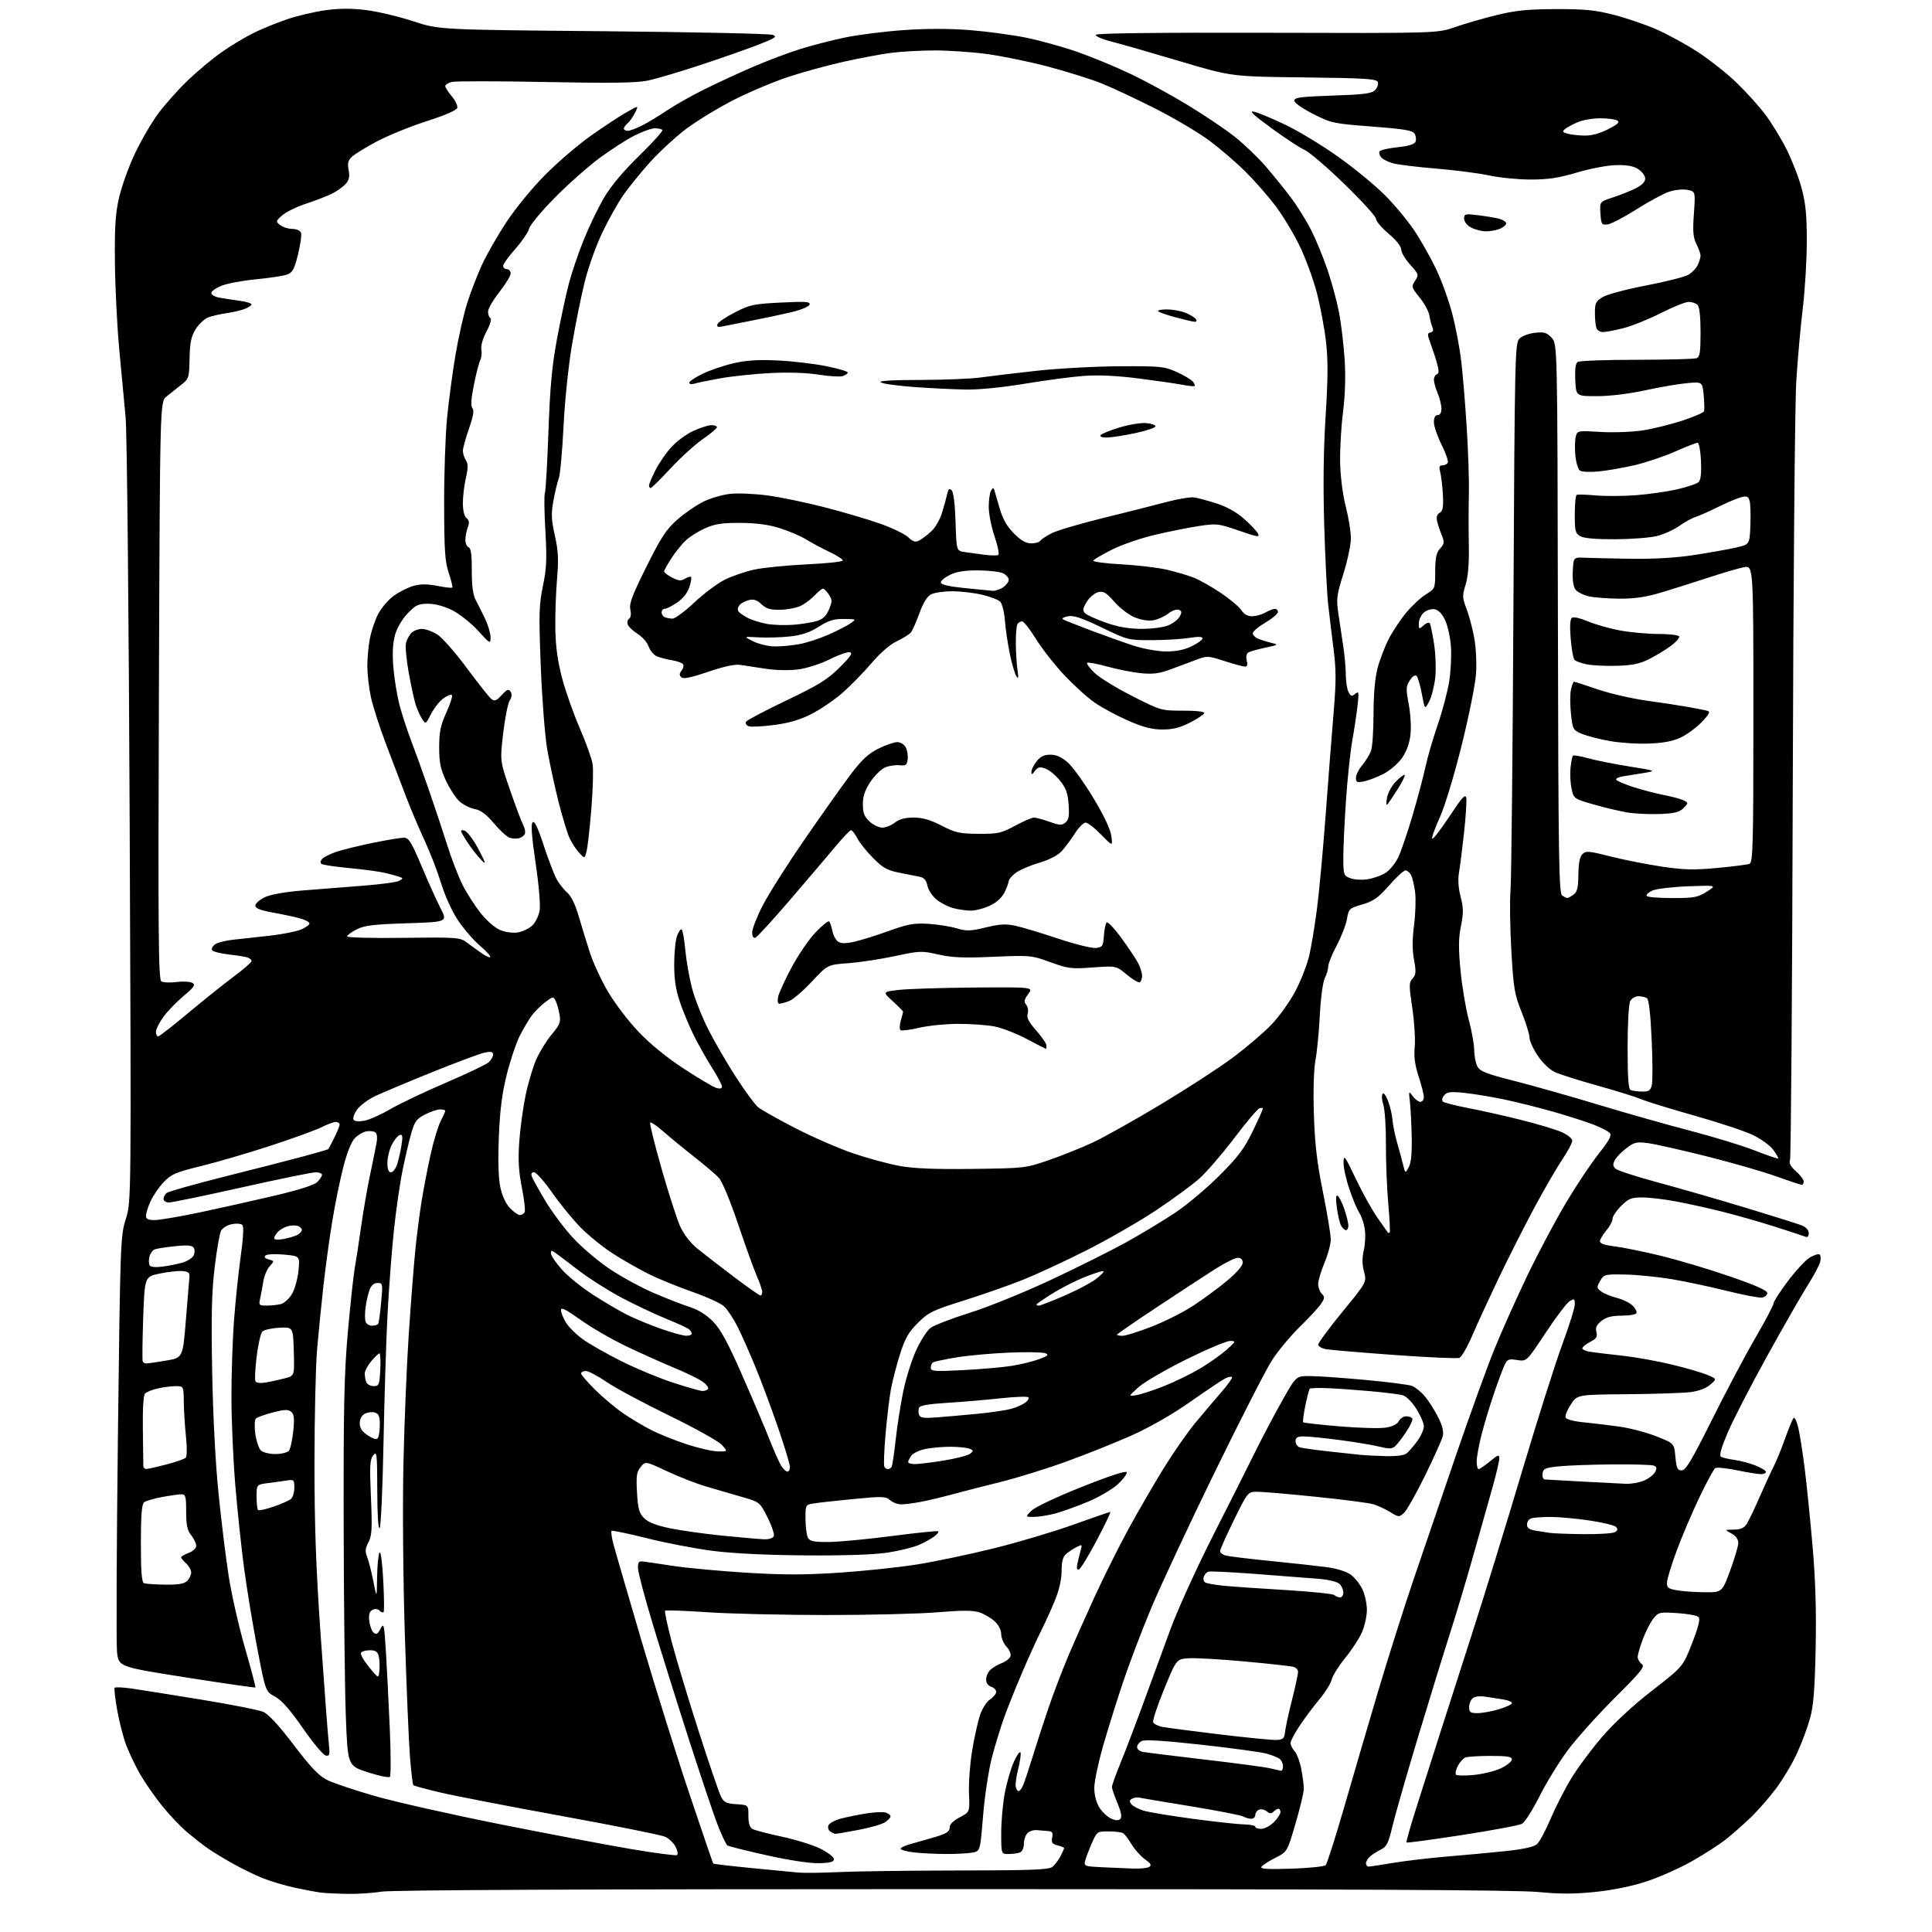 <?xml version="1.0" encoding="UTF-8" standalone="no"?>
<svg 
  version="1.1" 
  xmlns="http://www.w3.org/2000/svg" 
  xmlns:xlink="http://www.w3.org/1999/xlink" 
  xmlns:svg="http://www.w3.org/2000/svg"
  xmlns:rdf="http://www.w3.org/1999/02/22-rdf-syntax-ns#"
  xmlns:cc="http://creativecommons.org/ns#"
  xmlns:dc="http://purl.org/dc/elements/1.1/"
  viewBox="0 0 768 768"
  width="768"
  height="768"
>
<style>svg {background-color: white; }</style>"
<path stroke="none" fill="black" fill-rule="evenodd" d="M138.00,752.84C133.88,752.77 129.15,752.53 127.50,752.33C125.85,752.12 121.24,751.26 117.26,750.41C113.28,749.56 107.43,747.81 104.26,746.52C101.09,745.24 95.65,742.57 92.16,740.59C88.67,738.62 84.39,736.01 82.66,734.80C80.92,733.59 77.34,730.80 74.70,728.60C72.06,726.41 67.52,721.66 64.60,718.05C61.68,714.45 57.72,708.77 55.79,705.44C53.86,702.11 51.32,696.80 50.14,693.63C48.95,690.47 47.35,684.21 46.57,679.72C45.79,675.24 45.33,671.28 45.54,670.94C45.75,670.59 48.76,670.72 52.21,671.21C55.67,671.71 68.13,673.68 79.91,675.61C91.68,677.53 102.76,679.71 104.52,680.44C106.70,681.36 110.63,685.59 116.77,693.65C123.83,702.91 126.79,705.98 130.26,707.67C132.70,708.86 141.18,711.69 149.10,713.97C157.02,716.25 179.25,721.26 198.50,725.11C217.75,728.95 241.32,733.41 250.87,735.03C260.43,736.64 268.64,737.72 269.12,737.43C269.60,737.13 269.35,735.65 268.57,734.14C267.79,732.63 265.91,730.82 264.39,730.13C262.88,729.44 244.51,725.76 223.57,721.94C202.63,718.12 180.85,713.91 175.16,712.57C169.47,711.24 164.59,709.92 164.31,709.64C164.04,709.37 163.43,704.27 162.96,698.32C162.49,692.37 161.58,670.40 160.92,649.50C160.24,627.73 160.00,598.89 160.37,581.98C160.72,565.74 161.68,542.57 162.48,530.48C163.29,518.39 164.44,503.55 165.04,497.50C165.63,491.45 166.78,482.45 167.59,477.50C168.39,472.55 169.99,464.23 171.15,459.00C172.30,453.77 174.09,447.83 175.12,445.79C176.16,443.75 177.00,441.84 177.00,441.54C177.00,441.24 176.08,441.00 174.96,441.00C173.84,441.00 171.15,441.90 168.99,443.01C165.63,444.72 164.83,445.79 163.54,450.26C162.70,453.14 161.14,459.77 160.07,465.00C158.99,470.23 157.43,481.02 156.59,489.00C155.75,496.98 154.61,511.82 154.07,522.00C153.52,532.17 152.80,555.35 152.45,573.50C152.11,591.65 151.42,606.93 150.91,607.45C150.36,608.03 149.99,602.11 149.97,592.45C149.94,577.78 149.81,576.66 148.37,578.50C147.03,580.20 146.90,582.69 147.45,595.21C148.00,607.70 147.85,610.39 146.47,613.06C145.19,615.53 145.07,616.77 145.93,618.85C146.52,620.31 147.63,624.65 148.39,628.50C149.77,635.50 149.77,635.50 149.90,627.00C149.97,622.33 150.40,617.91 150.86,617.19C151.34,616.44 151.96,621.02 152.34,628.11C152.71,634.83 152.77,640.57 152.48,640.85C152.20,641.13 151.46,640.86 150.83,640.23C150.11,639.51 149.08,639.42 148.04,639.98C146.84,640.62 146.50,641.83 146.80,644.40C147.03,646.34 147.81,648.43 148.54,649.03C149.56,649.88 150.19,649.52 151.27,647.45C152.58,644.95 152.73,645.60 153.41,656.63C153.81,663.16 154.50,676.83 154.94,687.00C155.38,697.17 155.41,705.86 155.01,706.31C154.61,706.76 150.67,705.95 146.25,704.52C138.22,701.92 138.22,701.92 137.47,682.21C137.06,671.37 136.67,637.08 136.61,606.00C136.52,559.16 136.81,546.06 138.29,529.36C139.28,518.28 140.52,506.81 141.05,503.86C141.59,500.91 142.71,493.55 143.56,487.50C144.41,481.45 146.01,472.23 147.11,467.00C148.22,461.77 149.39,455.99 149.71,454.15C150.08,452.03 149.85,450.52 149.08,450.05C148.42,449.64 146.81,449.50 145.51,449.75C144.22,450.00 142.17,451.26 140.96,452.54C139.62,453.97 137.84,458.51 136.40,464.19C135.10,469.30 133.15,478.89 132.07,485.49C130.98,492.10 129.41,503.57 128.58,511.00C127.75,518.42 126.61,529.90 126.04,536.50C125.48,543.10 125.02,563.38 125.01,581.56C125.00,606.69 125.60,623.26 127.50,650.56C128.88,670.33 130.29,689.13 130.64,692.35C131.22,697.63 131.10,698.17 129.48,697.85C128.50,697.66 124.41,692.77 120.41,687.00C115.32,679.66 111.99,675.88 109.35,674.45C105.56,672.40 105.56,672.40 102.31,655.45C100.52,646.13 98.15,631.75 97.04,623.50C95.94,615.25 94.35,600.26 93.52,590.19C92.68,580.12 92.00,564.37 92.00,555.19C92.00,546.01 92.46,532.42 93.01,525.00C93.56,517.58 94.75,506.19 95.65,499.70C96.71,492.15 96.95,487.55 96.34,486.94C95.81,486.41 93.92,486.27 92.15,486.62C90.38,486.97 88.46,488.14 87.88,489.22C87.31,490.29 86.16,496.87 85.32,503.84C84.15,513.64 83.93,523.06 84.35,545.50C84.69,563.32 85.67,582.02 86.90,594.00C87.99,604.73 89.79,619.35 90.90,626.50C92.00,633.65 94.91,646.48 97.36,655.00C99.82,663.52 101.69,670.63 101.53,670.80C101.37,670.96 89.06,669.18 74.18,666.84C47.12,662.59 47.12,662.59 46.51,656.55C46.18,653.22 46.35,614.73 46.87,571.00C47.81,493.50 47.89,491.33 50.01,484.57C52.19,477.65 52.19,477.65 51.55,327.07C51.20,243.95 50.48,171.80 49.94,166.00C49.41,160.22 48.28,148.07 47.42,139.00C46.56,129.93 45.78,114.40 45.68,104.50C45.54,90.10 45.87,84.90 47.34,78.50C48.36,74.10 51.16,66.28 53.58,61.13C56.00,55.98 60.20,48.78 62.90,45.13C65.61,41.48 70.90,35.55 74.66,31.94C78.42,28.34 84.42,23.33 88.00,20.81C91.58,18.29 97.20,14.89 100.50,13.25C103.80,11.60 109.88,9.11 114.00,7.70C118.12,6.30 125.05,4.66 129.40,4.06C134.94,3.30 139.77,3.29 145.63,4.02C150.21,4.59 158.59,6.58 164.23,8.44C174.50,11.82 174.50,11.82 239.67,12.41C275.51,12.74 305.87,13.39 307.13,13.85C309.10,14.58 308.29,15.13 301.09,17.90C296.52,19.67 286.19,23.29 278.14,25.94C270.09,28.60 260.80,31.34 257.50,32.03C252.98,32.97 242.96,33.11 216.84,32.60C197.78,32.22 181.02,32.21 179.59,32.57C178.17,32.92 177.00,33.67 177.00,34.21C177.00,34.76 178.15,36.57 179.55,38.24C180.95,39.90 181.96,41.96 181.80,42.80C181.60,43.80 177.34,45.68 169.62,48.17C163.09,50.27 154.18,53.90 149.83,56.21C145.48,58.53 141.02,61.26 139.93,62.28C138.36,63.74 138.07,64.88 138.59,67.61C139.08,70.24 138.79,71.58 137.37,73.15C136.34,74.28 133.93,76.00 132.00,76.97C130.07,77.93 125.43,79.73 121.69,80.96C117.94,82.20 113.66,84.29 112.19,85.60C109.56,87.95 109.54,88.04 111.44,89.50C112.51,90.33 114.66,91.00 116.22,91.00C117.83,91.00 119.31,91.65 119.64,92.50C119.96,93.33 119.44,97.18 118.48,101.07C117.04,106.94 116.32,108.31 114.20,109.11C112.81,109.64 107.28,110.50 101.93,111.01C96.58,111.52 90.36,112.67 88.10,113.58C85.85,114.48 84.00,115.79 84.00,116.50C84.00,117.20 85.46,118.03 87.25,118.34C89.04,118.65 92.64,119.20 95.25,119.56C97.86,119.93 100.00,120.57 100.00,120.99C100.00,121.41 98.76,122.23 97.25,122.82C95.74,123.40 92.47,124.16 90.00,124.50C87.53,124.84 84.27,125.60 82.76,126.18C81.25,126.76 79.01,128.87 77.77,130.87C75.98,133.76 75.49,136.14 75.36,142.50C75.20,150.24 75.09,150.58 71.98,153.00C70.21,154.38 67.60,156.46 66.18,157.63C63.59,159.75 63.59,159.75 63.17,274.49C62.82,371.09 62.97,389.37 64.13,390.10C64.88,390.58 67.59,390.70 70.14,390.37C72.69,390.04 75.52,390.19 76.42,390.70C77.82,391.48 77.28,392.30 72.94,395.95C70.12,398.33 66.50,402.08 64.91,404.29C63.31,406.50 62.00,409.13 62.00,410.15C62.00,411.17 62.38,412.00 62.84,412.00C63.31,412.00 68.60,407.89 74.59,402.87C80.59,397.85 88.76,391.31 92.75,388.33C96.74,385.36 100.00,382.54 100.00,382.07C100.00,381.60 99.36,380.97 98.57,380.66C97.78,380.36 94.39,379.80 91.05,379.43C87.70,379.05 84.67,378.28 84.32,377.72C83.98,377.16 84.49,376.12 85.46,375.41C86.43,374.70 89.76,373.85 92.86,373.53C95.96,373.21 102.49,372.50 107.38,371.94C112.26,371.38 117.77,370.29 119.63,369.51C121.48,368.74 123.00,367.65 123.00,367.09C123.00,366.54 121.31,365.62 119.25,365.06C117.19,364.50 112.35,363.46 108.50,362.77C103.51,361.86 101.50,361.07 101.50,360.00C101.50,359.18 103.14,357.70 105.14,356.72C107.44,355.60 112.99,354.59 120.14,353.99C126.39,353.47 137.23,352.62 144.22,352.09C151.22,351.56 157.75,350.68 158.72,350.13C160.21,349.30 160.26,349.05 159.00,348.62C158.18,348.33 155.70,347.64 153.50,347.08C151.30,346.53 144.90,345.64 139.28,345.12C133.67,344.59 128.58,343.86 127.99,343.49C127.21,343.01 127.23,342.43 128.03,341.47C128.65,340.72 131.26,339.42 133.83,338.57C136.40,337.72 142.94,336.13 148.36,335.02C153.78,333.91 159.25,333.00 160.52,333.00C162.49,333.00 163.47,334.56 167.55,344.25C170.16,350.44 173.56,357.98 175.10,361.00C177.91,366.50 177.91,366.50 161.71,367.02C148.40,367.44 144.83,367.88 141.75,369.45C139.69,370.51 138.00,371.76 138.00,372.24C138.00,372.72 148.03,372.97 160.28,372.81C180.37,372.53 182.81,372.68 185.03,374.28C186.39,375.26 189.03,377.18 190.91,378.54C192.78,379.90 194.57,380.77 194.87,380.46C195.18,380.15 193.34,378.12 190.79,375.94C188.23,373.75 184.31,369.22 182.07,365.86C179.71,362.33 176.90,356.19 175.41,351.28C173.98,346.62 171.01,338.91 168.80,334.15C166.59,329.39 163.32,321.68 161.52,317.00C159.73,312.32 156.13,302.88 153.53,296.02C150.93,289.16 148.18,280.61 147.42,277.02C146.66,273.43 146.03,267.97 146.02,264.89C146.01,261.80 146.45,256.90 147.00,253.99C147.55,251.09 149.00,246.72 150.21,244.29C151.43,241.85 154.23,238.53 156.44,236.91C158.65,235.28 162.25,233.47 164.44,232.88C167.29,232.11 169.97,232.12 173.88,232.90C176.88,233.51 179.53,233.80 179.77,233.56C180.01,233.33 179.39,230.74 178.40,227.81C176.89,223.35 176.59,218.96 176.55,200.50C176.52,188.40 177.05,172.88 177.73,166.00C178.40,159.12 179.91,147.88 181.08,141.00C182.24,134.12 184.32,124.95 185.68,120.62C187.05,116.29 189.67,109.44 191.51,105.42C193.34,101.39 197.75,93.69 201.31,88.29C204.96,82.75 211.68,74.56 216.77,69.45C221.72,64.47 229.87,57.50 234.88,53.95C239.90,50.40 246.23,46.23 248.96,44.68C253.92,41.85 253.92,41.85 252.44,44.82C251.62,46.45 250.29,48.34 249.48,49.02C248.67,49.69 248.00,50.64 248.00,51.12C248.00,51.61 248.69,52.00 249.54,52.00C250.39,52.00 252.97,51.04 255.29,49.86C257.61,48.68 261.98,46.04 265.00,43.99C268.02,41.94 274.55,38.24 279.50,35.76C284.45,33.28 293.23,29.21 299.00,26.72C304.77,24.23 313.32,20.99 318.00,19.52C322.68,18.06 330.77,15.97 336.00,14.89C341.23,13.80 351.80,12.48 359.50,11.95C368.63,11.32 377.78,11.34 385.81,11.99C392.58,12.54 402.54,13.89 407.96,14.99C413.37,16.09 422.45,18.61 428.15,20.59C433.84,22.57 443.45,26.54 449.50,29.42C455.55,32.30 465.90,37.95 472.50,41.98C479.10,46.00 487.47,51.66 491.09,54.56C494.71,57.46 500.14,62.68 503.16,66.16C506.17,69.65 510.73,75.31 513.30,78.73C515.86,82.16 519.48,88.01 521.35,91.73C523.21,95.46 526.11,102.55 527.79,107.50C529.46,112.45 531.51,120.10 532.34,124.50C533.17,128.90 534.15,137.22 534.52,143.00C534.95,149.78 534.71,157.22 533.85,164.00C533.12,169.78 532.61,178.78 532.73,184.00C532.85,189.61 533.77,196.74 534.97,201.41C536.09,205.76 537.00,211.41 537.00,213.96C537.00,216.51 535.67,222.85 534.04,228.04C531.28,236.85 531.15,237.97 532.11,244.50C532.68,248.35 533.55,254.20 534.05,257.50C534.55,260.80 534.97,265.67 534.98,268.32C534.99,270.96 535.48,274.03 536.07,275.13C536.98,276.82 537.38,276.93 538.73,275.81C540.17,274.63 540.26,275.08 539.64,280.50C539.27,283.80 538.32,290.10 537.54,294.50C536.76,298.90 535.64,309.48 535.06,318.00C534.47,326.52 533.99,336.77 534.00,340.77C534.00,347.79 534.10,348.09 536.75,349.10C538.26,349.67 541.31,349.88 543.53,349.54C545.75,349.21 548.95,348.10 550.65,347.07C552.34,346.04 554.66,343.24 555.80,340.85C556.95,338.46 559.53,330.88 561.56,324.00C563.58,317.12 565.86,308.50 566.64,304.84C567.41,301.18 569.61,293.65 571.51,288.11C573.42,282.57 575.48,274.76 576.10,270.77C576.72,266.77 577.02,260.52 576.76,256.88C576.50,253.23 575.43,248.51 574.39,246.38C573.13,243.80 571.72,242.39 570.17,242.17C568.88,241.99 566.97,242.62 565.92,243.57C564.86,244.53 564.00,246.43 564.00,247.81C564.00,250.20 564.08,250.24 565.90,248.59C566.95,247.64 568.06,247.28 568.37,247.79C568.68,248.29 569.45,251.99 570.07,256.00C570.69,260.02 570.90,266.04 570.53,269.40C570.16,272.76 569.07,276.99 568.12,278.82C566.38,282.14 566.38,282.14 565.22,275.90C564.58,272.47 563.64,269.24 563.12,268.72C562.54,268.14 561.53,268.79 560.44,270.45C558.87,272.85 558.83,273.78 560.00,279.99C560.74,283.90 561.02,289.15 560.67,292.17C560.26,295.62 559.06,298.86 557.27,301.38C555.75,303.52 552.48,306.33 550.00,307.61C547.52,308.90 544.04,310.24 542.25,310.60C539.43,311.16 539.00,310.98 539.00,309.20C539.00,308.08 540.11,305.83 541.47,304.22C542.83,302.60 544.41,300.06 544.97,298.57C545.54,297.09 546.00,290.45 546.00,283.83C546.00,276.12 546.57,269.61 547.57,265.72C548.44,262.39 550.43,257.15 552.00,254.08C553.57,251.01 556.73,246.25 559.02,243.50C561.31,240.75 564.83,237.49 566.84,236.26C570.48,234.03 570.50,233.99 570.52,227.10C570.53,221.67 570.96,219.71 572.47,218.03C574.19,216.14 574.26,215.55 573.10,212.70C572.38,210.94 571.55,208.43 571.26,207.12C570.90,205.55 571.26,204.43 572.31,203.85C573.56,203.15 573.83,201.62 573.57,196.73C573.40,193.30 572.92,189.26 572.52,187.75C571.95,185.62 572.13,185.00 573.33,185.00C574.18,185.00 575.16,184.54 575.51,183.98C575.86,183.42 574.76,180.20 573.07,176.82C571.38,173.44 570.00,169.40 570.00,167.84C570.00,165.98 570.52,165.00 571.50,165.00C572.44,165.00 573.00,164.05 573.00,162.47C573.00,161.08 572.33,158.32 571.50,156.35C570.68,154.37 570.00,151.95 570.00,150.96C570.00,149.97 570.53,148.99 571.17,148.78C572.05,148.48 572.07,147.41 571.24,144.44C570.64,142.27 569.47,138.70 568.65,136.50C567.33,132.96 567.34,132.46 568.66,132.16C569.63,131.94 569.90,131.25 569.43,130.16C569.04,129.25 568.50,127.15 568.23,125.50C567.97,123.85 566.21,120.60 564.33,118.28C561.05,114.23 560.98,113.96 562.52,111.61C564.07,109.24 564.00,109.01 560.57,105.20C558.60,103.03 557.00,100.33 557.00,99.19C557.00,97.93 555.03,95.46 552.00,92.90C549.25,90.58 547.00,87.94 547.00,87.02C547.00,86.10 541.34,79.86 534.41,73.15C527.49,66.44 520.40,60.36 518.66,59.63C516.92,58.90 511.00,55.02 505.50,51.01C498.18,45.67 496.30,43.90 498.50,44.40C500.15,44.77 505.73,47.10 510.91,49.57C516.08,52.04 525.50,57.74 531.84,62.24C538.17,66.73 546.54,73.59 550.43,77.49C554.32,81.38 559.64,87.77 562.25,91.69C564.87,95.61 568.79,102.57 570.97,107.16C573.15,111.75 576.03,119.78 577.37,125.00C578.71,130.22 580.28,138.55 580.87,143.50C581.45,148.45 582.43,160.25 583.03,169.72C583.64,179.20 584.03,191.12 583.90,196.22C583.77,201.33 583.76,210.45 583.88,216.50C584.02,223.92 583.61,229.09 582.61,232.37C581.25,236.82 581.28,237.63 582.92,241.87C583.91,244.42 585.30,249.59 586.00,253.37C586.73,257.29 587.04,263.50 586.74,267.87C586.45,272.06 583.87,284.92 581.00,296.43C578.02,308.39 574.32,320.57 572.37,324.86C570.49,328.98 569.11,332.82 569.29,333.38C569.48,333.95 572.53,330.03 576.07,324.69C581.28,316.82 582.57,315.40 582.87,317.23C583.07,318.48 582.67,324.68 581.98,331.00C581.29,337.32 580.39,344.45 579.98,346.83C579.49,349.63 579.72,353.03 580.62,356.48C581.77,360.89 581.79,362.89 580.74,368.15C579.76,373.11 579.73,377.02 580.60,386.00C581.22,392.32 582.69,401.06 583.86,405.41C585.04,409.76 586.01,415.16 586.01,417.41C586.02,419.66 586.59,422.57 587.26,423.88C588.30,425.88 590.63,426.80 602.00,429.69C609.42,431.58 624.50,435.85 635.50,439.18C646.50,442.50 662.92,447.16 672.00,449.52C681.08,451.88 692.55,455.39 697.50,457.32C702.45,459.26 706.65,460.69 706.84,460.50C707.02,460.31 706.13,458.74 704.86,457.02C703.55,455.26 699.89,452.64 696.52,451.06C693.21,449.51 682.85,446.09 673.50,443.46C664.15,440.83 654.70,437.91 652.50,436.98C650.30,436.05 642.43,433.60 635.01,431.54C627.60,429.48 619.95,427.05 618.01,426.14C615.99,425.19 613.13,422.44 611.25,419.63C609.46,416.96 608.00,413.73 608.00,412.46C608.00,411.19 606.59,406.64 604.87,402.34C602.04,395.27 601.65,392.95 600.79,378.01C600.26,368.93 600.11,358.12 600.45,354.00C600.80,349.88 601.32,299.25 601.61,241.50C602.12,141.87 602.24,136.40 603.96,134.64C604.96,133.62 607.74,132.56 610.14,132.29C613.83,131.88 614.85,132.19 616.79,134.26C619.09,136.72 619.09,136.72 619.29,245.90C619.47,341.70 619.68,355.19 621.00,356.02C621.83,356.54 622.75,356.98 623.06,356.98C623.37,356.99 624.46,356.38 625.49,355.63C626.98,354.54 627.38,352.91 627.43,347.66C627.48,343.15 627.98,340.59 629.03,339.54C630.41,338.16 631.55,338.25 640.20,340.45C645.50,341.79 654.67,343.61 660.58,344.49C669.37,345.79 673.35,345.89 682.60,345.03C688.80,344.46 694.58,343.71 695.44,343.38C696.83,342.85 697.00,336.31 697.00,283.78C697.00,224.78 697.00,224.78 693.26,225.48C691.20,225.86 685.02,227.67 679.51,229.48C674.00,231.29 665.61,233.95 660.85,235.39C654.45,237.32 650.04,237.99 643.85,237.98C639.26,237.96 633.71,237.54 631.53,237.03C629.34,236.52 626.96,235.30 626.23,234.31C625.42,233.19 625.03,230.41 625.21,227.00C625.50,221.50 625.50,221.50 630.00,221.71C632.48,221.82 640.80,222.00 648.50,222.12C657.65,222.25 666.31,221.73 673.50,220.62C679.55,219.69 686.98,218.37 690.00,217.69C695.50,216.46 695.50,216.46 695.80,208.99C695.96,204.88 695.84,200.50 695.53,199.25C695.05,197.35 694.51,197.08 692.23,197.63C690.73,197.99 686.58,199.74 683.00,201.51C679.42,203.29 675.38,205.08 674.00,205.50C672.62,205.92 669.70,207.54 667.50,209.09C665.30,210.65 661.25,212.46 658.50,213.11C655.75,213.77 648.33,214.33 642.00,214.36C634.60,214.40 629.70,213.98 628.25,213.17C626.23,212.06 626.00,211.17 626.00,204.52C626.00,200.45 626.34,196.94 626.75,196.72C627.16,196.50 630.54,196.60 634.26,196.93C637.98,197.27 645.18,197.24 650.26,196.86C655.34,196.48 662.77,195.42 666.76,194.50C670.76,193.58 674.58,192.28 675.26,191.60C676.09,190.78 676.39,187.96 676.17,183.18C675.99,179.23 675.38,176.00 674.83,176.00C674.28,176.00 670.17,177.60 665.71,179.57C661.25,181.53 653.98,183.96 649.55,184.97C645.12,185.99 638.80,187.08 635.50,187.41C632.20,187.73 628.88,187.59 628.11,187.10C627.35,186.61 626.51,183.94 626.24,181.16C625.97,178.38 626.04,175.00 626.38,173.63C626.99,171.17 627.05,171.16 636.25,171.70C641.36,172.00 648.85,171.73 653.00,171.09C657.12,170.45 664.21,168.70 668.74,167.21C673.27,165.72 677.15,164.05 677.36,163.49C677.58,162.94 677.52,160.06 677.24,157.11C676.72,151.74 676.72,151.74 670.53,152.32C667.12,152.63 659.65,153.92 653.92,155.17C647.74,156.52 640.04,157.46 635.00,157.48C626.50,157.50 626.50,157.50 626.20,151.09C625.99,146.64 626.29,144.43 627.20,143.86C627.91,143.40 638.48,143.02 650.67,143.02C662.86,143.01 673.55,142.73 674.42,142.39C675.71,141.90 676.00,140.01 676.00,132.09C676.00,125.89 675.57,121.97 674.80,121.20C674.14,120.54 672.57,120.00 671.30,120.00C670.04,120.00 665.06,122.00 660.25,124.44C655.44,126.88 648.74,129.58 645.36,130.44C641.98,131.30 638.31,132.00 637.21,132.00C636.11,132.00 634.94,131.29 634.61,130.42C634.27,129.55 634.00,126.84 634.00,124.40C634.00,120.51 634.38,119.74 637.12,118.08C638.83,117.03 646.59,114.97 654.37,113.48C662.14,111.99 669.70,110.08 671.16,109.22C672.63,108.37 674.32,106.60 674.91,105.29C675.51,103.98 676.00,102.32 676.00,101.61C676.00,100.89 675.26,98.83 674.36,97.02C673.04,94.38 672.84,92.00 673.35,84.91C673.97,76.09 673.97,76.09 670.70,75.47C668.85,75.12 665.68,75.47 663.36,76.26C661.12,77.04 655.28,80.20 650.39,83.30C645.50,86.40 640.38,89.06 639.00,89.22C636.69,89.48 636.48,89.15 636.20,84.85C635.90,80.19 635.90,80.19 641.20,78.46C644.11,77.51 648.19,75.88 650.25,74.84C652.66,73.63 654.00,72.26 654.00,71.00C654.00,69.93 652.78,68.25 651.29,67.27C649.37,66.01 646.82,65.54 642.46,65.63C639.02,65.71 632.19,67.00 626.91,68.57C619.64,70.73 615.46,71.37 608.50,71.37C603.55,71.37 596.12,70.64 592.00,69.75C587.88,68.86 578.42,67.64 571.00,67.03C563.58,66.42 555.86,65.48 553.87,64.95C551.87,64.42 549.69,63.33 549.03,62.54C548.37,61.74 548.09,60.67 548.40,60.16C548.71,59.65 551.93,58.92 555.55,58.53C560.09,58.05 562.31,57.35 562.72,56.28C563.05,55.43 562.86,54.00 562.30,53.12C561.49,51.83 558.02,51.26 545.39,50.30C530.06,49.14 529.23,48.96 522.00,45.30C517.69,43.11 514.50,40.86 514.50,40.00C514.50,38.75 517.08,38.42 529.72,38.00C542.15,37.59 545.24,37.19 546.60,35.83C547.52,34.91 548.01,33.47 547.69,32.63C547.19,31.33 542.95,31.06 518.30,30.77C489.50,30.44 489.50,30.44 469.00,24.33C457.73,20.97 445.47,17.45 441.76,16.51C438.01,15.55 435.28,14.35 435.62,13.81C436.00,13.20 461.01,12.91 503.86,13.03C571.50,13.22 571.50,13.22 578.52,10.74C582.39,9.39 589.81,7.24 595.02,5.97C602.53,4.14 607.40,3.66 618.50,3.62C629.97,3.59 634.13,4.00 641.50,5.89C646.45,7.16 654.08,9.76 658.45,11.67C662.82,13.57 670.23,17.63 674.92,20.69C679.62,23.75 686.55,29.23 690.32,32.88C694.10,36.52 699.23,42.20 701.71,45.50C704.20,48.80 708.01,55.04 710.19,59.37C712.36,63.70 715.07,70.67 716.19,74.87C717.78,80.80 718.24,85.51 718.23,96.00C718.22,103.42 717.50,115.35 716.64,122.50C715.77,129.65 714.60,142.70 714.05,151.50C713.49,160.46 712.87,231.76 712.65,313.50C712.43,393.80 711.94,460.25 711.55,461.17C711.06,462.34 711.78,463.68 713.92,465.59C715.62,467.10 717.00,468.93 717.00,469.67C717.00,470.40 716.66,471.00 716.25,471.00C715.84,471.00 711.20,469.46 705.94,467.58C700.69,465.70 688.26,462.13 678.32,459.63C668.39,457.14 657.95,454.80 655.14,454.42C650.57,453.82 649.65,454.03 646.52,456.41C644.60,457.88 642.53,460.02 641.92,461.16C641.07,462.75 641.12,463.54 642.15,464.54C642.89,465.26 650.25,467.67 658.50,469.89C666.75,472.11 682.50,476.64 693.50,479.97C704.50,483.30 714.74,486.52 716.25,487.13C717.94,487.81 719.00,489.00 719.00,490.20C719.00,491.39 718.50,491.96 717.75,491.64C717.06,491.36 711.55,489.54 705.50,487.61C699.45,485.68 690.00,482.99 684.50,481.62C679.00,480.25 670.74,478.43 666.14,477.57C661.54,476.70 655.53,476.00 652.79,476.00C648.45,476.00 647.36,476.44 644.40,479.40C642.53,481.27 641.00,483.57 641.00,484.51C641.00,485.44 639.88,487.55 638.50,489.18C637.12,490.82 636.00,492.74 636.00,493.46C636.00,494.31 638.02,495.01 641.75,495.44C644.91,495.81 653.12,497.48 660.00,499.14C666.88,500.81 679.25,504.50 687.50,507.34C697.87,510.91 702.50,512.96 702.50,514.00C702.50,514.83 701.55,515.64 700.39,515.80C699.23,515.97 692.93,514.77 686.39,513.13C679.85,511.50 670.00,509.41 664.50,508.48C659.00,507.56 650.70,506.73 646.06,506.65C637.85,506.50 637.57,506.58 636.07,509.22C634.63,511.75 634.66,512.03 636.51,513.40C637.61,514.21 640.42,515.36 642.77,515.95C645.12,516.55 647.95,517.95 649.06,519.06C650.17,520.17 650.80,521.51 650.48,522.04C650.15,522.57 647.49,523.00 644.58,523.00C640.72,523.00 638.55,523.57 636.63,525.07C634.65,526.63 634.14,527.73 634.59,529.50C635.07,531.41 634.59,532.16 632.09,533.45C630.39,534.33 629.00,535.47 629.00,535.98C629.00,536.49 630.46,537.13 632.25,537.39C634.04,537.65 639.77,538.35 645.00,538.92C650.23,539.50 659.11,541.10 664.74,542.47C670.37,543.84 676.67,545.68 678.74,546.55C682.50,548.13 682.50,548.13 679.84,550.44C678.13,551.92 675.27,552.98 671.84,553.40C668.90,553.76 657.62,554.13 646.76,554.22C627.01,554.38 627.01,554.38 624.43,558.28C623.01,560.42 622.08,562.76 622.35,563.46C622.65,564.24 625.56,565.01 629.67,565.41C633.43,565.78 639.87,566.56 643.98,567.14C648.10,567.73 654.62,569.46 658.48,570.99C665.50,573.76 665.50,573.76 666.00,579.13C666.42,583.67 666.81,584.50 668.50,584.50C670.10,584.50 672.49,580.50 680.50,564.44C686.00,553.41 693.76,538.76 697.75,531.90C701.74,525.04 705.00,518.85 705.00,518.14C705.00,517.43 707.56,513.45 710.68,509.30C713.81,505.15 717.72,500.93 719.36,499.93C721.01,498.92 722.76,498.35 723.26,498.66C723.76,498.97 723.89,500.31 723.55,501.64C723.22,502.97 721.02,507.09 718.67,510.78C716.32,514.48 709.07,527.12 702.56,538.88C696.05,550.65 688.99,564.34 686.86,569.32C684.22,575.50 683.35,578.60 684.11,579.07C684.73,579.45 687.16,580.02 689.51,580.35C691.87,580.67 695.64,581.67 697.90,582.58C700.15,583.48 702.00,584.62 702.00,585.11C702.00,585.60 701.08,586.00 699.96,586.00C698.83,586.00 694.55,585.30 690.44,584.45C686.32,583.61 682.46,583.22 681.85,583.59C681.25,583.97 678.37,589.27 675.46,595.39C672.55,601.50 668.52,610.97 666.50,616.44C664.48,621.91 662.75,627.51 662.66,628.90C662.52,631.09 663.02,631.51 666.50,632.15C668.70,632.55 673.66,632.91 677.53,632.94C684.56,633.00 684.56,633.00 687.79,624.25C689.56,619.44 691.01,614.50 691.01,613.28C691.00,611.90 689.97,610.50 688.25,609.57C685.50,608.08 685.50,608.08 689.23,608.04C691.97,608.01 693.33,607.41 694.38,605.75C695.17,604.51 697.48,599.67 699.52,595.00C701.56,590.33 704.05,584.91 705.06,582.96C706.07,581.01 708.09,576.06 709.55,571.96C711.01,567.86 712.56,564.13 712.99,563.67C713.41,563.21 714.26,565.01 714.88,567.67C715.49,570.33 716.64,577.67 717.43,584.00C718.21,590.33 719.61,604.08 720.52,614.57C721.67,627.87 722.05,640.13 721.75,655.07C721.42,671.46 720.90,678.03 719.54,683.00C718.56,686.58 716.24,692.81 714.39,696.86C712.55,700.90 708.80,707.20 706.08,710.86C703.36,714.51 698.74,719.79 695.82,722.59C692.89,725.39 688.48,729.27 686.00,731.23C683.52,733.18 677.58,737.01 672.78,739.75C667.98,742.49 659.88,746.11 654.77,747.81C648.90,749.75 641.40,751.31 634.35,752.05C625.97,752.93 620.27,752.94 611.35,752.09C602.95,751.28 535.25,750.95 378.50,750.95C232.76,750.95 155.46,751.29 151.50,751.97C148.20,752.53 142.12,752.92 138.00,752.84zM333.50,744.18C340.10,743.86 361.52,743.58 381.09,743.55C410.39,743.51 416.98,743.25 418.41,742.07C419.35,741.29 420.78,739.40 421.57,737.87C422.35,736.35 423.00,734.90 423.00,734.66C423.00,734.42 421.83,733.92 420.39,733.56C418.28,733.03 417.87,732.45 418.25,730.45C418.63,728.50 418.29,727.97 416.61,727.87C415.45,727.80 413.46,727.64 412.19,727.51C410.92,727.37 409.23,727.91 408.44,728.70C407.65,729.50 407.00,731.41 407.00,732.96C407.00,734.61 406.34,736.04 405.42,736.39C404.55,736.73 402.52,737.00 400.92,737.00C398.00,737.00 398.00,737.00 398.00,728.59C398.00,723.96 398.65,716.76 399.45,712.59C400.25,708.42 401.87,702.87 403.06,700.26C404.25,697.64 405.42,696.02 405.67,696.66C405.91,697.30 405.50,700.23 404.75,703.16C404.01,706.10 403.57,709.29 403.77,710.25C403.98,711.21 404.49,712.00 404.91,712.00C405.33,712.00 406.13,710.99 406.67,709.75C407.22,708.51 408.91,703.45 410.43,698.50C411.94,693.55 414.80,684.77 416.77,679.00C418.73,673.23 422.25,664.00 424.57,658.50C426.90,653.00 431.70,642.20 435.24,634.50C438.77,626.80 444.73,614.88 448.48,608.00C452.23,601.12 458.45,590.37 462.30,584.11C466.16,577.85 471.83,569.66 474.90,565.93C477.98,562.19 482.70,556.62 485.39,553.54C488.08,550.47 490.03,547.70 489.73,547.39C489.42,547.09 488.12,547.39 486.84,548.06C485.55,548.73 479.36,552.89 473.07,557.30C466.05,562.22 457.18,567.31 450.07,570.50C443.71,573.35 431.98,578.05 424.00,580.95C416.02,583.84 404.10,587.55 397.50,589.17C390.90,590.80 382.35,592.99 378.50,594.04C374.65,595.09 369.12,596.42 366.20,596.98C363.29,597.54 359.72,598.00 358.28,598.00C356.84,598.00 354.83,597.25 353.81,596.33C352.14,594.81 350.80,594.77 339.23,595.89C332.23,596.57 325.07,597.36 323.33,597.66C320.21,598.18 320.17,598.27 320.20,603.85C320.22,606.96 320.65,610.29 321.15,611.25C321.90,612.67 323.41,613.00 329.29,612.97C333.25,612.96 344.60,611.89 354.50,610.60C364.40,609.31 372.72,608.46 373.00,608.71C373.27,608.96 372.60,609.85 371.50,610.69C370.40,611.54 367.70,613.04 365.50,614.04C363.30,615.04 357.68,616.44 353.00,617.16C347.45,618.01 336.06,618.40 320.16,618.29C304.57,618.17 291.30,617.52 283.23,616.48C276.30,615.59 264.55,613.33 257.12,611.46C249.69,609.59 243.38,608.28 243.11,608.56C242.83,608.84 243.16,611.19 243.84,613.78C244.52,616.38 249.59,633.80 255.09,652.50C260.60,671.20 269.19,698.65 274.19,713.50C279.18,728.35 283.38,740.64 283.52,740.80C283.66,740.97 290.24,741.74 298.14,742.52C306.04,743.29 314.52,744.11 317.00,744.34C319.48,744.58 326.90,744.50 333.50,744.18zM450.50,742.79C453.25,742.89 456.10,742.59 456.84,742.12C457.86,741.47 457.46,740.75 455.16,739.12C453.50,737.93 451.12,735.28 449.87,733.23C448.63,731.18 447.13,729.17 446.55,728.77C445.97,728.36 443.38,728.02 440.80,728.02C436.15,728.00 436.07,728.06 434.02,732.69C432.88,735.28 431.69,738.41 431.37,739.65C430.83,741.82 431.09,741.92 438.15,742.26C442.19,742.45 447.75,742.69 450.50,742.79zM513.36,742.83C520.31,742.60 526.43,741.97 526.98,741.42C527.52,740.88 530.88,730.33 534.45,717.97C538.01,705.61 544.08,684.92 547.92,672.00C551.77,659.08 558.04,639.27 561.87,628.00C565.70,616.73 573.31,594.45 578.77,578.50C584.24,562.55 591.08,543.65 593.98,536.50C596.87,529.35 602.79,516.11 607.13,507.08C611.47,498.05 618.40,484.99 622.54,478.07C626.67,471.14 632.52,462.38 635.53,458.60C639.58,453.52 640.74,451.39 639.97,450.46C639.39,449.77 636.58,448.28 633.71,447.15C630.84,446.02 623.64,443.70 617.70,442.00C611.76,440.30 602.76,438.05 597.70,437.00C592.64,435.95 585.56,434.79 581.97,434.43C576.56,433.88 575.20,434.05 574.06,435.43C573.25,436.40 573.06,437.42 573.59,437.90C574.09,438.35 578.55,439.49 583.50,440.44C588.45,441.38 597.90,443.50 604.50,445.15C611.10,446.79 618.41,448.99 620.75,450.02C623.15,451.07 625.00,452.57 625.00,453.46C625.00,454.32 623.25,457.61 621.12,460.76C618.98,463.92 613.98,472.54 610.02,479.91C606.05,487.29 599.67,499.89 595.83,507.91C592.00,515.94 587.24,526.25 585.27,530.84C583.30,535.43 580.99,539.45 580.14,539.78C579.29,540.10 567.77,539.59 554.54,538.64C541.32,537.68 529.04,536.65 527.25,536.34C525.46,536.03 524.00,535.21 524.00,534.51C524.00,533.81 528.35,527.93 533.66,521.44C543.32,509.63 543.32,509.63 542.22,505.52C541.45,502.66 541.43,500.07 542.13,496.96C542.69,494.51 542.87,490.70 542.52,488.50C542.18,486.30 541.20,483.44 540.35,482.13C539.50,480.83 537.72,476.59 536.40,472.71C535.08,468.83 534.03,464.04 534.08,462.07C534.15,458.82 534.58,459.40 538.93,468.54C541.55,474.06 545.43,481.04 547.54,484.04C549.65,487.04 551.52,489.69 551.69,489.92C551.86,490.15 552.19,490.15 552.42,489.92C552.65,489.69 552.40,484.55 551.86,478.50C551.32,472.45 550.90,461.88 550.93,455.00C550.96,448.12 550.50,441.05 549.92,439.27C549.33,437.49 549.18,435.52 549.56,434.89C549.99,434.21 550.88,435.32 551.76,437.63C552.58,439.76 553.38,443.11 553.52,445.07C553.67,447.03 554.48,451.08 555.33,454.07C556.19,457.06 557.27,461.07 557.75,463.00C558.61,466.50 558.61,466.50 559.99,464.00C560.94,462.28 561.31,458.52 561.18,452.00C561.07,446.77 560.74,440.48 560.46,438.00C559.94,433.62 559.97,433.56 561.59,435.75C562.50,436.99 563.86,438.00 564.62,438.00C565.38,438.00 566.00,437.16 566.00,436.13C566.00,435.10 565.06,431.39 563.92,427.88C562.42,423.26 561.99,420.00 562.37,416.07C562.66,413.08 562.22,406.16 561.41,400.69C560.05,391.64 560.06,390.59 561.53,388.97C562.89,387.47 562.98,386.32 562.10,381.58C561.38,377.68 561.38,373.44 562.11,367.73C562.69,363.20 562.87,357.28 562.52,354.58C562.17,351.87 561.45,348.83 560.91,347.83C560.37,346.82 559.37,346.00 558.69,346.00C558.00,346.00 555.07,348.69 552.18,351.99C547.82,356.93 545.98,358.24 541.53,359.53C536.35,361.04 536.13,361.25 535.45,365.27C535.07,367.57 533.23,372.31 531.37,375.81C529.52,379.30 528.00,383.05 528.00,384.13C528.00,385.21 527.39,387.31 526.64,388.80C525.86,390.35 525.01,396.61 524.66,403.50C524.31,410.10 523.53,418.20 522.91,421.50C522.23,425.16 521.99,433.54 522.29,443.00C522.67,454.83 523.53,462.15 525.90,473.91C527.60,482.39 529.00,490.84 529.00,492.69C529.00,494.55 527.88,498.73 526.50,502.00C525.12,505.27 524.00,509.05 524.00,510.40C524.00,511.75 524.64,513.50 525.42,514.28C526.65,515.50 526.61,516.04 525.17,518.24C524.25,519.64 520.46,523.75 516.74,527.38C513.02,531.01 508.02,537.02 505.63,540.74C503.23,544.46 492.91,564.64 482.69,585.59C472.47,606.54 461.12,630.83 457.48,639.58C453.84,648.32 448.90,661.32 446.49,668.48C444.08,675.64 440.51,687.05 438.55,693.84C436.60,700.63 435.00,708.23 435.00,710.72C435.00,713.50 435.77,716.51 436.98,718.46C438.06,720.22 440.16,722.21 441.63,722.88C443.47,723.72 444.63,723.77 445.34,723.06C446.06,722.34 445.70,720.39 444.19,716.74C442.98,713.84 442.00,710.95 442.00,710.33C442.00,709.71 443.54,705.44 445.41,700.85C447.29,696.26 451.38,685.52 454.50,677.00C457.62,668.48 462.49,655.20 465.33,647.50C468.16,639.80 475.85,622.92 482.41,610.00C488.98,597.08 496.57,582.00 499.28,576.50C502.00,571.00 506.69,562.11 509.72,556.75C515.21,547.00 515.21,547.00 520.59,547.00C523.55,547.00 533.38,547.68 542.44,548.51C551.51,549.34 559.99,550.43 561.30,550.92C562.61,551.42 564.90,553.28 566.39,555.06C567.89,556.83 570.25,560.53 571.63,563.26C573.36,566.67 573.96,569.07 573.53,570.87C573.18,572.32 570.01,579.38 566.49,586.56C562.97,593.74 559.19,600.43 558.09,601.42C556.16,603.16 555.98,603.15 552.58,601.05C550.65,599.86 547.59,598.45 545.79,597.93C543.98,597.41 533.75,596.08 523.06,594.99C512.37,593.89 501.92,593.00 499.83,593.00C496.04,593.00 496.04,593.00 490.52,604.22C487.48,610.40 485.00,615.97 485.00,616.61C485.00,617.24 486.01,618.03 487.25,618.36C488.49,618.69 496.48,619.66 505.00,620.51C513.52,621.37 523.53,622.46 527.23,622.95C531.22,623.47 535.13,624.67 536.85,625.89C538.45,627.03 540.57,629.66 541.56,631.73C542.55,633.80 543.36,637.52 543.36,640.00C543.35,642.48 542.44,646.52 541.33,649.00C540.21,651.48 537.23,656.03 534.70,659.12C532.17,662.21 529.78,666.03 529.39,667.62C529.00,669.20 526.80,672.75 524.49,675.50C522.18,678.25 518.65,682.97 516.65,685.99C514.64,689.00 513.00,692.12 513.00,692.91C513.00,693.70 513.74,695.16 514.65,696.16C515.55,697.17 516.74,700.35 517.28,703.24C517.82,706.13 518.28,709.63 518.29,711.01C518.30,712.39 516.83,718.60 515.01,724.82C511.71,736.11 511.71,736.11 506.92,738.54C504.29,739.87 501.82,741.48 501.43,742.11C500.91,742.95 504.04,743.14 513.36,742.83zM544.00,742.00C544.55,742.00 548.94,741.34 553.75,740.53C558.56,739.73 568.12,738.60 575.00,738.02C581.88,737.45 592.36,736.48 598.31,735.86C605.50,735.10 609.73,734.19 610.95,733.11C611.96,732.23 614.39,727.72 616.35,723.09C618.31,718.47 621.99,711.25 624.53,707.06C627.06,702.86 632.61,695.39 636.85,690.46C641.70,684.83 649.11,677.97 656.80,672.00C669.02,662.50 669.02,662.50 672.64,653.18C675.23,646.52 675.95,643.55 675.18,642.78C674.59,642.19 670.78,641.49 666.72,641.23C659.63,640.78 659.25,640.87 657.21,643.46C656.04,644.95 654.16,648.62 653.04,651.62C651.92,654.62 651.00,657.80 651.00,658.68C651.00,659.56 651.73,660.81 652.61,661.46C654.01,662.48 652.54,664.33 641.76,675.07C634.90,681.91 626.48,691.32 623.04,695.98C619.60,700.64 614.59,708.84 611.91,714.19C609.22,719.54 606.11,724.41 604.99,725.01C603.87,725.60 593.18,727.60 581.23,729.45C569.28,731.29 559.32,732.63 559.11,732.43C558.89,732.22 560.76,725.63 563.27,717.77C565.77,709.92 569.90,696.98 572.45,689.00C575.00,681.02 580.85,662.80 585.45,648.50C590.06,634.20 598.84,605.66 604.98,585.07C611.11,564.48 618.35,541.65 621.07,534.32C623.78,526.99 626.00,519.87 626.00,518.49C626.00,516.22 625.81,516.10 623.95,517.24C622.82,517.93 618.51,523.61 614.38,529.87C606.86,541.23 606.86,541.23 603.08,540.63C599.68,540.09 599.18,540.29 598.03,542.76C597.33,544.27 595.45,549.33 593.85,554.00C592.25,558.67 590.05,565.95 588.97,570.17C587.89,574.38 587.00,579.22 587.00,580.92C587.00,582.61 587.35,584.00 587.77,584.00C588.20,584.00 590.22,582.62 592.27,580.93C595.56,578.22 596.00,578.08 596.00,579.78C596.00,580.85 594.68,586.39 593.06,592.11C591.44,597.82 588.02,609.92 585.47,619.00C582.91,628.08 578.80,641.80 576.33,649.50C573.86,657.20 568.10,675.88 563.54,691.00C558.99,706.12 554.45,721.95 553.46,726.17C551.98,732.50 551.22,734.06 549.09,735.13C547.66,735.83 545.71,737.07 544.75,737.86C543.79,738.66 543.00,739.92 543.00,740.65C543.00,741.39 543.45,742.00 544.00,742.00zM325.50,740.64C321.88,740.73 313.70,739.49 304.85,737.52C296.80,735.72 289.75,733.96 289.19,733.62C288.63,733.27 286.79,729.36 285.09,724.93C283.40,720.50 278.23,705.09 273.60,690.69C268.97,676.28 262.61,655.97 259.47,645.55C256.32,635.13 253.69,625.23 253.63,623.55C253.52,621.06 253.87,620.54 255.50,620.71C256.60,620.83 262.00,621.62 267.50,622.46C273.00,623.30 286.11,624.52 296.64,625.17C311.35,626.08 319.91,626.07 333.64,625.16C343.46,624.51 357.35,623.04 364.50,621.90C371.65,620.77 385.38,617.88 395.00,615.50C404.62,613.12 418.88,608.88 426.67,606.08C434.46,603.29 441.08,601.00 441.38,601.00C441.68,601.00 439.26,606.06 436.01,612.23C432.75,618.41 429.55,623.65 428.89,623.87C428.06,624.15 427.89,623.40 428.32,621.38C428.67,619.80 429.25,617.44 429.62,616.14C430.25,613.91 430.15,613.85 427.90,615.02C426.58,615.70 424.71,616.94 423.75,617.78C422.51,618.87 422.00,620.80 422.00,624.48C422.00,627.75 421.04,632.02 419.40,636.06C417.97,639.58 415.47,645.08 413.85,648.29C412.23,651.50 408.86,658.93 406.34,664.81C403.83,670.69 400.63,678.65 399.24,682.50C397.84,686.35 395.63,693.55 394.33,698.50C393.02,703.52 391.45,713.76 390.80,721.66C389.64,735.82 389.64,735.82 386.69,736.41C385.07,736.74 380.32,737.00 376.12,736.99C371.93,736.99 366.14,736.70 363.25,736.35C360.36,736.01 358.00,735.35 358.00,734.90C358.00,734.45 359.91,733.57 362.25,732.94C364.59,732.32 368.98,731.06 372.00,730.15C376.27,728.87 377.50,728.06 377.50,726.51C377.50,725.20 378.88,723.80 381.50,722.42C385.50,720.33 385.50,720.33 385.19,712.91C385.02,708.84 385.57,701.25 386.42,696.06C387.27,690.87 388.67,684.50 389.54,681.89C390.43,679.19 392.16,676.47 393.55,675.56C394.90,674.68 396.00,673.32 396.00,672.54C396.00,671.77 395.10,670.85 394.00,670.50C392.77,670.11 392.00,668.99 392.00,667.59C392.00,666.33 392.79,664.60 393.75,663.72C394.72,662.85 396.75,661.66 398.28,661.08C399.80,660.50 401.32,659.33 401.65,658.46C402.00,657.57 401.34,655.93 400.13,654.63C398.96,653.39 398.00,651.14 398.00,649.64C398.00,647.98 396.98,645.96 395.40,644.50C393.97,643.17 391.25,641.58 389.35,640.95C386.78,640.10 382.52,640.09 372.80,640.90C365.60,641.51 345.73,642.00 328.63,642.00C311.54,642.00 290.20,641.50 281.22,640.89C272.23,640.28 264.66,640.01 264.39,640.28C264.12,640.55 265.29,646.11 267.01,652.64C268.72,659.16 273.52,675.08 277.67,688.00C281.83,700.92 285.85,712.71 286.61,714.20C287.77,716.46 288.75,716.94 292.75,717.20C297.50,717.50 297.50,717.50 297.50,721.81C297.50,724.76 298.02,726.42 299.13,727.05C300.03,727.55 305.27,728.93 310.79,730.10C316.31,731.28 323.23,733.44 326.16,734.90C329.10,736.37 331.50,738.23 331.50,739.04C331.50,740.14 330.04,740.54 325.50,740.64zM332.14,728.98C331.79,728.98 330.87,728.57 330.10,728.09C329.34,727.60 328.98,726.51 329.30,725.65C329.63,724.80 331.79,723.59 334.11,722.97C336.42,722.35 340.99,721.41 344.25,720.88C347.52,720.36 351.05,720.20 352.10,720.53C353.14,720.86 354.00,721.54 354.00,722.04C354.00,722.54 352.99,723.61 351.75,724.41C350.51,725.21 345.74,726.57 341.14,727.43C336.54,728.29 332.49,728.99 332.14,728.98zM501.36,727.00C502.66,727.00 504.91,725.81 506.36,724.36C507.81,722.91 509.00,721.11 509.00,720.36C509.00,719.61 508.64,719.00 508.20,719.00C507.76,719.00 506.88,719.52 506.24,720.16C505.37,721.03 504.71,721.01 503.56,720.05C502.71,719.35 501.34,719.04 500.51,719.36C499.68,719.68 499.00,720.63 499.00,721.47C499.00,722.31 498.30,723.00 497.43,723.00C496.57,723.00 495.09,722.58 494.13,722.07C493.18,721.56 483.87,719.75 473.45,718.04C463.03,716.34 453.76,714.78 452.86,714.59C451.96,714.40 450.64,714.61 449.93,715.05C448.92,715.66 448.90,716.17 449.80,717.26C450.45,718.04 452.67,719.18 454.74,719.80C456.81,720.41 465.70,721.87 474.50,723.05C483.30,724.22 492.41,725.21 494.75,725.24C497.09,725.28 499.00,725.70 499.00,726.16C499.00,726.62 500.06,727.00 501.36,727.00zM586.00,705.56C589.58,705.20 594.41,703.99 596.75,702.87C599.09,701.74 601.00,700.19 601.00,699.41C601.00,698.31 599.16,698.00 592.58,698.00C587.95,698.00 583.44,698.28 582.54,698.62C581.65,698.96 580.29,700.48 579.50,701.99C578.72,703.51 578.40,705.07 578.79,705.48C579.18,705.88 582.42,705.91 586.00,705.56zM509.25,703.90C509.66,703.95 510.00,703.16 510.00,702.12C510.00,701.09 509.44,699.79 508.75,699.23C508.06,698.67 505.70,697.71 503.50,697.10C501.30,696.49 489.63,694.90 477.56,693.56C462.67,691.91 455.04,691.44 453.81,692.10C452.82,692.63 452.00,693.72 452.00,694.52C452.00,695.31 453.01,696.16 454.25,696.40C455.49,696.64 466.62,698.02 479.00,699.47C491.38,700.91 503.07,702.48 505.00,702.95C506.93,703.41 508.84,703.84 509.25,703.90zM507.50,691.66C510.05,691.52 510.55,691.05 510.82,688.50C510.99,686.85 512.23,681.14 513.57,675.82C514.91,670.49 516.00,665.46 516.00,664.64C516.00,663.81 515.21,662.90 514.25,662.61C513.29,662.32 504.62,661.36 495.00,660.48C485.38,659.59 475.29,659.01 472.58,659.18C467.66,659.50 467.66,659.50 462.78,671.41C460.10,677.95 458.13,683.89 458.40,684.60C458.67,685.31 460.38,686.16 462.20,686.50C464.01,686.83 474.27,688.17 485.00,689.47C495.73,690.76 505.85,691.75 507.50,691.66zM587.32,681.00C589.14,681.00 592.97,680.31 595.82,679.46C598.67,678.61 601.00,677.51 601.00,677.01C601.00,676.50 599.54,675.87 597.75,675.59C595.96,675.32 592.78,674.82 590.67,674.49C588.33,674.12 586.30,674.34 585.42,675.06C584.64,675.71 584.00,677.31 584.00,678.62C584.00,680.65 584.49,681.00 587.32,681.00zM150.82,664.03C151.00,662.21 150.88,659.66 150.55,658.36C150.10,656.55 149.28,656.00 147.04,656.00C145.43,656.00 143.84,656.45 143.50,657.01C143.15,657.56 144.59,660.11 146.69,662.68C150.50,667.34 150.50,667.34 150.82,664.03zM532.70,635.00C533.41,635.00 534.00,634.13 534.00,633.07C534.00,632.01 533.33,630.47 532.52,629.66C531.62,628.76 528.15,627.93 523.77,627.57C519.77,627.24 508.62,626.38 499.00,625.66C489.38,624.94 480.97,624.53 480.33,624.75C479.68,624.97 478.88,625.87 478.54,626.75C478.21,627.62 478.44,628.66 479.07,629.04C479.69,629.43 482.97,630.02 486.35,630.35C489.73,630.69 500.82,631.46 511.00,632.06C521.17,632.67 529.93,633.57 530.45,634.08C530.97,634.59 531.99,635.00 532.70,635.00zM65.68,629.92C70.95,629.98 73.27,629.58 74.43,628.43C75.29,627.56 76.00,626.06 76.00,625.08C76.00,624.11 75.10,622.50 74.00,621.50C72.90,620.50 72.00,619.41 72.00,619.06C72.00,618.72 73.35,617.93 75.00,617.31C76.69,616.67 78.00,615.44 78.00,614.49C78.00,613.57 77.10,611.67 76.00,610.27C74.44,608.29 74.00,606.22 74.00,600.87C74.00,594.90 73.76,594.00 72.18,594.00C71.18,594.00 67.70,594.49 64.43,595.09C61.17,595.69 57.94,596.65 57.25,597.21C56.35,597.96 56.00,602.52 56.00,613.54C56.00,624.84 56.33,628.97 57.25,629.34C57.94,629.62 61.73,629.88 65.68,629.92zM303.78,611.89C305.75,611.95 307.28,611.44 307.60,610.60C307.89,609.84 306.76,606.48 305.08,603.15C302.02,597.09 302.02,597.09 294.76,595.00C290.77,593.85 284.41,592.00 280.63,590.89C276.85,589.78 269.89,587.06 265.16,584.84C256.57,580.82 256.57,580.82 254.67,583.16C253.06,585.14 252.84,586.70 253.22,593.32C253.61,599.91 254.06,601.51 256.09,603.52C257.77,605.18 260.92,606.40 266.50,607.55C270.90,608.45 280.35,609.77 287.50,610.48C294.65,611.19 301.98,611.82 303.78,611.89zM629.50,609.85C635.55,609.91 641.17,609.55 641.99,609.03C643.10,608.33 643.19,607.79 642.35,606.95C641.73,606.33 637.01,605.19 631.86,604.42C626.71,603.65 619.72,603.01 616.33,603.01C612.94,603.00 609.45,603.27 608.58,603.61C607.71,603.94 607.00,605.05 607.00,606.06C607.00,607.37 607.95,608.06 610.25,608.43C612.04,608.72 614.62,609.13 616.00,609.34C617.38,609.56 623.45,609.78 629.50,609.85zM411.02,602.99C407.55,603.00 407.55,603.00 410.02,600.53C411.46,599.09 419.85,595.12 430.00,591.08C440.93,586.72 447.65,584.53 447.89,585.23C448.11,585.84 446.53,587.98 444.39,589.98C442.25,591.97 436.90,595.11 432.50,596.95C428.10,598.79 422.25,600.89 419.50,601.63C416.75,602.37 412.94,602.98 411.02,602.99zM108.73,598.92C111.78,597.87 114.89,596.50 115.64,595.88C116.39,595.26 117.00,593.25 117.00,591.40C117.00,588.31 116.79,588.08 114.25,588.49C112.74,588.73 109.36,589.19 106.75,589.52C102.00,590.12 102.00,590.12 102.00,594.89C102.00,597.52 102.26,599.93 102.58,600.25C102.91,600.57 105.67,599.97 108.73,598.92zM646.28,589.83C648.36,589.92 651.59,589.36 653.45,588.58C655.31,587.81 657.32,586.28 657.90,585.18C658.73,583.63 658.62,583.07 657.40,582.60C656.54,582.27 649.24,582.05 641.17,582.12C633.10,582.18 623.58,582.52 620.00,582.87C614.25,583.43 613.46,583.76 613.18,585.75C612.99,587.07 613.41,588.05 614.18,588.12C614.91,588.18 621.58,588.56 629.00,588.95C636.42,589.34 644.20,589.73 646.28,589.83zM313.02,585.00C313.56,585.00 314.00,584.16 314.00,583.12C314.00,582.09 311.94,575.23 309.42,567.87C306.90,560.52 302.87,549.69 300.46,543.80C298.05,537.92 294.76,530.49 293.14,527.30C291.52,524.11 289.14,520.51 287.84,519.30C286.54,518.09 280.79,515.47 275.06,513.47C269.34,511.48 261.47,508.25 257.58,506.30C253.68,504.34 247.39,500.74 243.58,498.28C239.77,495.83 234.12,491.27 231.02,488.16C227.91,485.05 222.78,478.79 219.60,474.25C216.43,469.71 213.15,466.00 212.31,466.00C211.28,466.00 211.00,466.57 211.43,467.75C211.79,468.71 214.20,473.04 216.79,477.37C219.38,481.71 224.35,488.34 227.84,492.12C231.33,495.90 237.93,501.49 242.52,504.54C247.10,507.59 254.82,511.80 259.67,513.89C264.53,515.99 270.98,518.51 274.00,519.49C277.70,520.69 280.81,522.62 283.51,525.40C286.53,528.52 289.40,533.81 295.19,547.02C299.41,556.63 304.28,568.10 306.00,572.50C307.73,576.90 309.80,581.51 310.59,582.75C311.39,583.99 312.49,585.00 313.02,585.00zM58.25,583.94C58.94,583.91 62.55,583.09 66.27,582.12C70.00,581.15 73.42,579.93 73.88,579.43C74.34,578.92 74.36,575.12 73.92,571.00C73.48,566.88 73.10,560.69 73.06,557.25C73.00,551.00 73.00,551.00 69.75,551.02C67.96,551.04 64.76,551.45 62.63,551.95C60.50,552.44 58.27,553.33 57.68,553.92C57.01,554.59 56.68,559.92 56.79,568.24C56.89,575.53 56.98,582.06 56.98,582.75C56.99,583.44 57.56,583.97 58.25,583.94zM353.00,584.00C353.49,584.00 354.13,583.61 354.42,583.13C354.72,582.64 355.45,577.81 356.04,572.38C356.63,566.94 357.99,558.26 359.06,553.07C360.13,547.88 362.44,540.54 364.18,536.75C365.93,532.96 368.46,528.99 369.81,527.93C371.16,526.87 378.17,524.15 385.38,521.89C392.74,519.59 406.96,513.82 417.77,508.76C428.37,503.79 441.87,497.05 447.77,493.77C453.67,490.50 462.32,485.28 467.00,482.18C471.68,479.08 479.63,472.41 484.68,467.36C492.18,459.86 494.60,456.64 497.93,449.77C500.17,445.14 502.00,441.06 502.00,440.71C502.00,440.35 501.37,440.31 500.59,440.60C499.81,440.90 495.28,446.28 490.53,452.55C485.77,458.82 479.54,466.03 476.69,468.56C473.83,471.09 466.13,476.74 459.56,481.11C453.00,485.49 440.60,492.62 432.03,496.96C423.45,501.30 411.94,506.63 406.46,508.81C400.98,511.00 390.43,514.69 383.00,517.02C370.69,520.89 369.09,521.67 364.87,525.88C361.09,529.65 359.77,531.98 357.70,538.54C356.30,542.97 354.68,549.27 354.10,552.54C353.51,555.82 352.57,563.82 352.00,570.33C351.44,576.83 351.23,582.57 351.55,583.08C351.86,583.59 352.51,584.00 353.00,584.00zM363.75,582.00C365.26,581.99 370.47,581.35 375.32,580.56C380.17,579.77 384.83,578.56 385.67,577.86C387.02,576.74 386.98,576.51 385.35,575.87C384.33,575.47 381.02,575.13 378.00,575.11C374.98,575.10 370.50,575.47 368.06,575.94C365.62,576.42 363.03,577.61 362.31,578.59C361.59,579.58 361.00,580.75 361.00,581.19C361.00,581.64 362.24,582.00 363.75,582.00zM551.06,578.84C555.05,578.94 558.22,578.51 559.16,577.75C560.01,577.06 561.89,574.88 563.35,572.91C564.81,570.93 566.00,568.27 566.00,566.99C566.00,565.72 564.63,562.54 562.96,559.94C561.13,557.08 558.92,554.95 557.42,554.57C556.04,554.22 550.32,553.52 544.71,553.01C539.09,552.50 531.49,551.96 527.81,551.82C524.13,551.67 520.90,551.76 520.65,552.03C520.39,552.29 519.60,555.30 518.89,558.72C518.19,562.14 517.81,565.14 518.06,565.39C518.30,565.63 524.78,566.35 532.45,567.00C540.13,567.64 548.34,567.88 550.70,567.52C553.47,567.11 555.36,566.19 556.03,564.94C556.60,563.87 557.93,563.00 558.98,563.00C560.02,563.00 561.12,563.39 561.42,563.87C561.71,564.34 560.60,566.77 558.95,569.27C557.29,571.76 555.28,574.35 554.47,575.02C553.34,575.96 551.97,575.98 548.42,575.08C545.89,574.45 538.83,573.27 532.73,572.46C526.62,571.66 520.14,571.00 518.31,571.00C515.71,571.00 515.00,571.41 515.00,572.93C515.00,574.00 515.79,575.09 516.75,575.37C517.71,575.65 522.77,576.36 528.00,576.94C533.23,577.53 539.08,578.16 541.00,578.34C542.92,578.53 547.45,578.75 551.06,578.84zM109.45,578.00C111.82,578.00 114.24,577.42 114.83,576.71C115.42,576.00 116.20,572.49 116.57,568.93C117.09,563.80 116.92,562.18 115.74,561.20C114.55,560.21 113.08,560.27 108.43,561.48C105.23,562.31 102.20,563.40 101.70,563.90C101.20,564.40 101.10,567.12 101.49,569.93C101.88,572.75 102.86,575.72 103.67,576.53C104.51,577.37 106.99,578.00 109.45,578.00zM285.42,576.96C289.35,577.00 289.35,577.00 286.92,574.35C285.59,572.89 276.18,567.65 266.00,562.70C255.82,557.75 244.64,551.75 241.13,549.35C237.63,546.96 233.92,545.00 232.88,545.00C231.85,545.00 231.00,545.44 231.00,545.98C231.00,546.52 233.58,549.50 236.73,552.60C239.89,555.70 244.95,559.93 247.98,561.98C251.02,564.04 255.97,566.99 259.00,568.53C262.02,570.07 268.32,572.59 273.00,574.13C277.68,575.67 283.27,576.94 285.42,576.96zM150.23,571.61C150.64,571.00 150.98,568.62 150.98,566.32C151.00,563.03 150.58,562.00 149.04,561.51C147.96,561.17 146.16,561.38 145.04,561.98C143.75,562.67 143.00,564.07 143.01,565.79C143.02,567.74 143.94,569.10 146.26,570.61C148.50,572.08 149.73,572.39 150.23,571.61zM372.71,563.41C376.44,563.13 383.77,562.47 389.00,561.96C394.23,561.44 400.10,560.57 402.05,560.02C404.00,559.47 406.47,558.38 407.54,557.59C408.62,556.81 409.17,555.84 408.77,555.44C408.38,555.04 403.43,555.23 397.78,555.84C392.12,556.46 382.62,557.27 376.66,557.64C368.99,558.11 365.67,558.70 365.30,559.65C365.02,560.39 365.04,561.66 365.35,562.47C365.80,563.63 367.31,563.83 372.71,563.41zM451.79,554.58C453.60,554.28 458.55,552.65 462.79,550.96C467.03,549.27 473.43,546.16 477.00,544.04C480.57,541.92 485.30,538.58 487.50,536.63C491.33,533.23 491.39,533.08 489.00,533.04C487.62,533.02 479.75,536.34 471.50,540.42C463.25,544.51 454.70,549.49 452.50,551.49C448.50,555.13 448.50,555.13 451.79,554.58zM279.19,552.94C280.12,552.97 281.14,552.58 281.45,552.08C281.77,551.57 280.78,550.27 279.26,549.20C277.74,548.12 272.68,545.66 268.00,543.73C263.32,541.79 254.75,537.94 248.94,535.17C243.13,532.39 234.92,527.64 230.69,524.60C224.93,520.48 223.00,519.52 223.00,520.79C223.01,521.73 223.89,523.95 224.97,525.71C226.04,527.48 229.03,530.46 231.61,532.33C234.19,534.20 241.07,538.12 246.90,541.04C252.73,543.96 262.00,547.82 267.50,549.61C273.00,551.40 278.26,552.90 279.19,552.94zM148.52,551.00C150.66,551.00 150.85,550.53 151.16,544.50C151.35,540.92 151.20,538.00 150.84,538.00C150.48,538.00 149.01,539.38 147.59,541.08C146.17,542.77 145.00,544.98 145.00,545.99C145.00,547.01 145.27,548.55 145.61,549.42C145.94,550.29 147.25,551.00 148.52,551.00zM105.86,549.53C107.86,549.17 111.20,548.43 113.29,547.89C117.07,546.90 117.07,546.90 116.79,537.20C116.50,527.50 116.50,527.50 111.00,527.80C107.97,527.96 104.96,528.64 104.30,529.30C103.64,529.96 102.61,534.46 102.02,539.29C101.42,544.13 101.22,548.55 101.58,549.13C101.97,549.76 103.70,549.92 105.86,549.53zM382.75,544.65C389.76,544.29 398.43,543.54 402.00,542.98C405.57,542.43 410.51,541.23 412.96,540.32C416.69,538.94 417.10,538.55 415.46,537.92C414.38,537.51 407.88,537.41 401.00,537.69C394.12,537.98 384.75,538.83 380.17,539.59C375.59,540.36 371.42,541.24 370.92,541.55C370.41,541.86 370.00,542.84 370.00,543.71C370.00,545.12 371.47,545.23 382.75,544.65zM58.12,542.00C58.67,542.00 62.17,541.50 65.90,540.88C72.69,539.76 72.69,539.76 73.90,524.63C74.57,516.31 75.21,508.60 75.31,507.50C75.46,505.95 74.83,505.45 72.50,505.26C70.85,505.13 66.80,505.58 63.50,506.26C57.50,507.50 57.50,507.50 56.92,524.00C56.61,533.08 56.52,540.84 56.73,541.25C56.94,541.66 57.57,542.00 58.12,542.00zM272.75,530.98C273.99,530.99 275.00,530.61 275.00,530.12C275.00,529.64 274.44,528.82 273.75,528.30C273.06,527.78 268.90,525.89 264.50,524.10C260.10,522.30 252.25,518.58 247.05,515.83C241.86,513.07 234.28,508.27 230.22,505.16C226.15,502.05 221.97,498.88 220.91,498.13C219.27,496.95 219.00,496.97 219.00,498.24C219.00,499.05 220.91,501.89 223.24,504.54C225.58,507.19 231.13,511.71 235.58,514.58C240.03,517.45 246.11,521.04 249.09,522.55C252.06,524.06 258.10,526.58 262.50,528.13C266.90,529.69 271.51,530.97 272.75,530.98zM446.20,531.00C447.41,531.00 452.62,529.37 457.77,527.37C462.93,525.37 470.38,521.62 474.32,519.04C478.27,516.46 484.31,512.00 487.75,509.14C491.53,505.99 494.00,503.15 494.00,501.96C494.00,500.68 493.32,500.00 492.03,500.00C490.95,500.00 486.79,502.09 482.78,504.64C478.78,507.19 468.41,513.97 459.75,519.71C451.09,525.44 444.00,530.33 444.00,530.56C444.00,530.80 444.99,531.00 446.20,531.00zM147.91,527.00C148.99,527.00 150.09,526.66 150.34,526.25C150.59,525.84 151.12,522.01 151.51,517.75C152.21,510.27 152.16,510.00 150.09,510.00C148.69,510.00 147.60,510.92 146.93,512.68C146.37,514.15 145.65,517.28 145.33,519.62C145.01,521.97 145.01,524.59 145.34,525.44C145.67,526.30 146.82,527.00 147.91,527.00zM106.13,518.99C107.99,518.98 110.51,518.70 111.74,518.37C112.97,518.04 114.88,516.31 115.99,514.52C117.10,512.72 118.28,508.57 118.63,505.28C119.25,499.30 119.25,499.30 112.88,498.72C109.25,498.38 106.08,498.55 105.52,499.10C104.88,499.73 105.33,500.27 106.82,500.66C109.08,501.25 109.09,501.28 107.18,503.38C106.12,504.55 104.98,507.30 104.65,509.50C104.31,511.70 103.75,514.74 103.40,516.25C102.81,518.83 102.97,519.00 106.13,518.99zM412.98,519.00C413.53,519.00 418.03,517.25 423.00,515.11C427.97,512.96 433.63,509.99 435.58,508.50C437.53,507.02 438.92,505.59 438.66,505.33C438.40,505.07 435.11,506.09 431.35,507.59C427.58,509.09 421.69,512.08 418.25,514.25C414.81,516.41 412.00,518.36 412.00,518.59C412.00,518.82 412.44,519.00 412.98,519.00zM302.25,514.97C302.66,514.99 303.00,514.36 303.00,513.58C303.00,512.80 302.05,509.99 300.88,507.33C299.72,504.67 296.35,495.34 293.40,486.58C290.30,477.40 287.07,469.63 285.77,468.21C284.52,466.87 280.12,463.12 276.00,459.89C271.88,456.66 266.36,452.14 263.75,449.84C261.13,447.55 258.75,445.91 258.45,446.21C258.15,446.51 260.20,454.80 263.00,464.63C265.80,474.46 269.14,484.79 270.42,487.59C271.82,490.65 274.50,494.12 277.12,496.26C279.53,498.23 286.00,503.24 291.50,507.39C297.00,511.55 301.84,514.96 302.25,514.97zM64.84,503.47C67.40,503.12 70.97,502.39 72.76,501.84C74.55,501.29 76.43,500.06 76.94,499.12C77.45,498.17 77.49,496.79 77.03,496.05C76.40,495.03 74.62,494.86 69.61,495.38C65.99,495.75 62.34,496.32 61.50,496.64C60.67,496.96 59.72,498.27 59.40,499.55C59.08,500.84 59.12,502.38 59.49,502.99C59.93,503.70 61.87,503.87 64.84,503.47zM112.73,492.52C114.78,492.14 117.26,491.40 118.23,490.88C119.20,490.36 120.00,489.48 120.00,488.93C120.00,488.39 119.32,487.68 118.50,487.36C117.67,487.04 115.90,487.06 114.57,487.39C113.23,487.73 111.43,488.71 110.57,489.57C109.71,490.44 109.00,491.61 109.00,492.18C109.00,492.84 110.37,492.97 112.73,492.52zM535.04,489.00C534.50,489.00 533.63,488.18 533.09,487.17C532.55,486.17 531.80,482.95 531.41,480.02C530.93,476.38 531.04,474.90 531.76,475.35C532.34,475.71 533.53,478.11 534.41,480.68C535.28,483.25 536.00,486.18 536.00,487.18C536.00,488.18 535.57,489.00 535.04,489.00zM61.47,485.00C63.37,485.00 71.36,483.64 79.22,481.99C87.07,480.33 100.42,477.35 108.88,475.36C118.80,473.03 124.92,471.08 126.13,469.87C127.16,468.84 128.00,467.55 128.00,467.00C128.00,466.45 126.87,466.00 125.48,466.00C124.10,466.00 110.90,468.70 96.16,472.00C81.42,475.30 68.38,478.00 67.18,478.00C65.98,478.00 65.00,477.38 65.00,476.62C65.00,475.86 65.56,474.78 66.25,474.21C66.94,473.65 77.40,470.70 89.50,467.66C101.60,464.63 115.72,461.00 120.88,459.61C126.04,458.22 130.37,456.95 130.51,456.79C130.64,456.63 131.71,454.61 132.88,452.29C134.04,449.97 135.00,447.61 135.00,447.04C135.00,446.47 134.31,446.00 133.46,446.00C132.61,446.00 130.12,446.92 127.92,448.04C125.73,449.16 116.63,452.47 107.71,455.39C98.80,458.31 86.33,461.96 80.00,463.51C69.84,465.99 68.10,466.74 65.10,469.89C63.22,471.86 60.87,475.28 59.87,477.48C58.86,479.69 58.03,482.29 58.02,483.25C58.01,484.58 58.82,485.00 61.47,485.00zM206.63,483.00C207.32,483.00 208.18,482.52 208.54,481.94C208.90,481.36 208.42,476.98 207.47,472.20C206.17,465.68 205.91,461.16 206.40,454.00C206.76,448.76 207.89,440.43 208.91,435.49C209.94,430.54 211.88,424.02 213.23,421.00C214.59,417.98 217.35,413.53 219.37,411.13C222.60,407.28 222.97,406.32 222.39,403.13C222.03,401.13 221.33,398.70 220.82,397.73C219.98,396.09 219.68,396.14 216.69,398.43C214.91,399.78 212.51,402.17 211.35,403.74C210.19,405.31 208.05,408.94 206.60,411.79C205.16,414.65 202.83,421.60 201.42,427.24C199.55,434.78 198.72,441.35 198.30,452.00C197.93,461.49 198.13,468.40 198.90,471.99C199.63,475.39 201.09,478.53 202.73,480.24C204.18,481.76 205.94,483.00 206.63,483.00zM155.42,466.00C156.20,466.00 157.32,464.54 157.89,462.75C158.47,460.96 159.25,457.53 159.62,455.12C160.16,451.61 160.02,450.82 158.90,451.18C158.13,451.42 156.71,453.17 155.75,455.06C154.79,456.95 154.00,460.19 154.00,462.25C154.00,464.83 154.45,466.00 155.42,466.00zM386.50,464.66C407.28,464.41 407.60,464.37 416.97,461.15C422.17,459.36 430.09,456.18 434.55,454.09C439.02,451.99 451.13,445.21 461.45,439.00C471.78,432.80 484.61,424.46 489.96,420.48C495.30,416.51 502.23,410.61 505.34,407.38C508.49,404.12 512.78,398.10 514.99,393.88C517.18,389.68 519.63,383.38 520.44,379.88C521.25,376.37 522.63,368.10 523.49,361.50C524.36,354.90 525.94,337.80 527.00,323.50C528.07,309.20 529.49,290.87 530.17,282.77C531.17,270.81 531.15,266.11 530.08,257.77C529.35,252.12 528.39,244.12 527.94,240.00C527.49,235.88 526.79,221.87 526.40,208.87C525.93,193.13 526.11,178.61 526.95,165.37C527.90,150.47 527.94,143.10 527.12,135.91C526.52,130.64 524.88,121.86 523.47,116.41C522.06,110.96 518.93,102.45 516.50,97.50C514.07,92.55 509.76,85.43 506.91,81.68C504.06,77.93 498.76,71.89 495.12,68.27C491.48,64.64 485.02,59.09 480.77,55.92C476.52,52.75 466.83,47.01 459.24,43.16C451.65,39.30 441.92,34.76 437.63,33.05C433.34,31.35 423.80,28.37 416.44,26.43C409.07,24.49 398.20,22.26 392.27,21.47C386.35,20.68 377.00,20.04 371.50,20.05C366.00,20.06 358.23,20.49 354.23,21.01C350.24,21.52 341.69,23.13 335.23,24.57C328.78,26.02 318.77,28.77 313.00,30.69C307.23,32.62 297.62,36.68 291.66,39.73C285.69,42.77 277.36,47.83 273.13,50.96C268.90,54.10 262.31,60.14 258.47,64.39C254.64,68.65 249.75,74.68 247.61,77.81C245.46,80.94 241.77,87.55 239.41,92.50C237.04,97.46 233.96,106.01 232.57,111.50C231.17,117.00 228.88,128.25 227.47,136.50C225.97,145.28 224.54,158.98 224.01,169.55C223.51,179.48 222.66,188.78 222.11,190.21C221.57,191.64 220.61,195.61 219.99,199.04C219.05,204.24 219.15,206.55 220.56,212.89C221.94,219.05 222.10,222.41 221.41,230.50C220.94,236.00 220.65,244.94 220.76,250.36C220.89,257.22 221.73,263.12 223.49,269.75C224.89,274.99 228.03,283.88 230.48,289.51C232.93,295.13 235.22,301.53 235.57,303.73C235.92,305.93 235.69,314.02 235.06,321.71C234.42,329.41 233.57,336.97 233.15,338.52C232.40,341.34 232.40,341.34 230.25,339.04C229.07,337.77 227.36,335.17 226.46,333.27C225.55,331.36 223.55,324.79 222.01,318.65C220.47,312.52 218.46,303.23 217.55,298.00C216.63,292.77 215.48,277.94 214.97,265.00C214.15,244.12 214.25,240.55 215.81,233.00C217.28,225.94 217.44,222.22 216.79,211.00C216.36,203.57 216.27,196.82 216.60,196.00C216.92,195.18 217.56,184.15 218.02,171.50C218.66,153.60 219.42,145.40 221.46,134.50C222.89,126.80 225.03,116.90 226.19,112.50C227.36,108.10 230.03,100.27 232.14,95.09C234.24,89.92 237.83,82.50 240.11,78.59C242.81,73.99 247.72,68.13 254.11,61.89C259.52,56.61 263.66,51.99 263.31,51.64C262.96,51.29 261.60,51.00 260.30,51.00C259.01,51.00 255.35,52.31 252.18,53.91C249.01,55.51 242.74,59.55 238.23,62.89C233.73,66.22 225.75,73.31 220.51,78.62C215.26,83.94 210.68,89.46 210.32,90.89C209.97,92.33 207.50,95.95 204.84,98.95C202.18,101.95 200.00,104.98 200.00,105.70C200.00,106.41 200.68,107.00 201.50,107.00C202.32,107.00 203.00,107.76 203.00,108.69C203.00,109.62 200.98,112.95 198.50,116.10C196.03,119.25 194.00,122.74 194.00,123.86C194.00,124.97 194.43,126.15 194.96,126.47C195.50,126.81 194.83,129.10 193.39,131.78C191.87,134.64 191.06,137.48 191.35,138.99C191.60,140.36 191.41,142.23 190.92,143.15C190.43,144.06 189.29,148.46 188.40,152.91C187.26,158.56 187.08,161.39 187.80,162.26C188.54,163.15 188.13,165.53 186.42,170.43C185.09,174.23 184.00,178.17 184.00,179.19C184.00,180.20 184.54,181.88 185.19,182.93C186.11,184.41 186.11,186.01 185.19,190.00C184.54,192.83 184.00,197.31 184.00,199.95C184.00,202.92 184.55,205.21 185.45,205.96C186.52,206.85 186.65,207.79 185.95,209.64C185.43,211.01 185.00,213.24 185.00,214.60C185.00,215.95 185.58,217.29 186.30,217.56C187.22,217.92 187.58,220.53 187.55,226.78C187.53,232.85 188.00,236.41 189.10,238.50C189.96,240.15 191.65,243.53 192.84,246.00C194.03,248.47 195.00,251.77 195.00,253.33C195.00,256.08 194.86,256.01 189.97,250.65C187.20,247.62 182.61,243.99 179.77,242.57C176.55,240.97 172.93,240.00 170.15,240.00C166.27,240.00 165.21,240.51 162.01,243.87C159.84,246.15 157.80,249.65 157.02,252.42C156.13,255.60 155.92,259.72 156.37,265.30C156.73,269.81 157.86,276.65 158.88,280.50C159.91,284.35 161.97,290.65 163.46,294.50C164.94,298.35 168.11,307.12 170.48,314.00C172.86,320.88 176.18,330.87 177.87,336.21C179.55,341.55 182.26,348.55 183.88,351.76C185.50,354.98 188.71,359.98 191.01,362.89C193.40,365.92 196.73,368.83 198.80,369.69C200.94,370.58 203.81,370.97 205.85,370.64C207.74,370.33 210.32,369.11 211.57,367.93C212.83,366.75 214.15,364.07 214.50,361.97C214.88,359.75 214.22,351.87 212.91,343.05C211.35,332.53 210.99,327.61 211.72,326.88C212.44,326.16 213.75,328.83 216.00,335.67C217.78,341.08 220.04,347.07 221.02,349.00C222.00,350.93 223.95,353.49 225.36,354.71C227.04,356.15 228.65,359.43 230.04,364.21C231.21,368.22 233.22,374.76 234.51,378.75C235.81,382.73 239.03,389.69 241.68,394.21C244.33,398.73 249.77,405.87 253.76,410.08C258.36,414.94 264.94,420.31 271.76,424.77C277.67,428.64 283.51,432.11 284.75,432.47C286.21,432.90 287.00,432.71 287.00,431.93C287.00,431.26 285.26,427.96 283.13,424.59C281.01,421.23 277.79,415.55 275.99,411.99C274.19,408.42 271.65,402.38 270.36,398.57C268.64,393.52 268.00,389.44 268.00,383.47C268.00,378.98 268.49,373.88 269.10,372.15C269.70,370.42 270.54,369.21 270.96,369.47C271.38,369.73 272.03,373.33 272.40,377.48C272.78,381.62 273.95,388.40 275.01,392.54C276.07,396.68 279.00,404.15 281.52,409.14C284.04,414.13 289.03,422.72 292.61,428.24C296.19,433.76 300.11,439.10 301.31,440.10C302.51,441.10 309.12,444.82 316.00,448.38C322.88,451.93 333.23,456.45 339.00,458.42C344.77,460.39 353.10,462.66 357.50,463.46C363.24,464.51 371.43,464.84 386.50,464.66zM144.84,445.50C146.83,445.13 151.48,443.06 155.18,440.89C158.89,438.73 168.80,434.01 177.21,430.41C185.61,426.81 193.28,423.15 194.25,422.28C195.21,421.40 196.00,420.03 196.00,419.22C196.00,418.10 195.24,417.90 192.75,418.40C190.96,418.76 181.62,422.23 172.00,426.12C162.38,430.00 152.15,434.30 149.27,435.65C146.40,437.01 143.11,439.44 141.96,441.05C140.81,442.67 140.18,444.48 140.55,445.08C140.97,445.77 142.59,445.92 144.84,445.50zM652.73,433.92C655.41,433.99 656.07,433.55 656.62,431.38C656.98,429.94 656.96,421.73 656.56,413.14C656.10,402.99 655.44,397.26 654.67,396.78C654.03,396.37 652.50,396.02 651.29,396.02C650.07,396.01 648.60,396.87 648.04,397.93C647.44,399.04 647.00,406.90 647.00,416.35C647.00,428.60 647.32,432.96 648.25,433.34C648.94,433.62 650.95,433.88 652.73,433.92zM415.75,416.94C415.61,416.91 412.12,415.11 408.00,412.93C403.88,410.76 398.08,408.53 395.11,407.99C392.15,407.44 385.77,407.00 380.93,407.00C376.08,407.00 369.15,407.69 365.52,408.53C361.89,409.37 358.52,409.82 358.03,409.52C357.52,409.21 357.54,407.60 358.07,405.74C358.58,403.97 359.00,402.35 359.00,402.14C359.00,401.94 357.16,400.08 354.90,398.02C350.81,394.28 350.81,394.28 357.15,393.52C360.64,393.10 374.14,392.67 387.14,392.56C410.78,392.38 410.78,392.38 408.73,395.15C407.07,397.40 406.92,398.20 407.93,399.41C408.61,400.24 408.87,401.83 408.51,402.97C408.02,404.50 408.90,406.21 411.93,409.66C414.17,412.20 416.00,414.89 416.00,415.64C416.00,416.39 415.89,416.97 415.75,416.94zM309.81,399.00C309.18,399.00 308.98,397.88 309.32,396.25C309.63,394.74 312.05,389.46 314.70,384.51C317.34,379.57 321.63,373.30 324.24,370.58C326.84,367.87 329.26,365.93 329.60,366.27C329.95,366.62 330.53,368.34 330.89,370.10C331.25,371.87 332.30,373.78 333.21,374.36C334.39,375.10 336.31,375.10 339.69,374.33C342.34,373.73 348.49,371.81 353.36,370.05C360.79,367.36 363.30,366.91 368.86,367.23C372.51,367.44 377.60,368.23 380.16,368.99C384.26,370.20 385.68,370.16 391.87,368.67C397.48,367.32 399.88,367.18 403.70,368.02C406.34,368.59 413.96,370.89 420.62,373.11C427.29,375.34 434.04,377.01 435.62,376.83C438.26,376.53 438.53,376.13 438.81,372.00C438.99,369.52 439.48,367.14 439.91,366.71C440.34,366.27 442.99,369.06 445.79,372.91C448.60,376.76 451.60,381.25 452.45,382.90C453.30,384.55 454.00,386.80 454.00,387.89C454.00,388.99 453.59,390.13 453.09,390.44C452.60,390.75 450.28,389.40 447.94,387.45C443.69,383.90 443.69,383.90 434.43,384.58C425.86,385.21 424.59,385.05 417.53,382.48C410.04,379.75 409.59,379.71 394.88,380.34C383.00,380.86 378.42,380.66 372.96,379.42C366.37,377.92 365.59,377.95 355.78,380.06C350.12,381.27 341.78,382.54 337.23,382.88C328.96,383.50 328.96,383.50 322.73,390.19C319.30,393.87 315.23,397.36 313.68,397.94C312.14,398.52 310.39,399.00 309.81,399.00zM300.25,372.77C299.47,373.02 299.00,372.21 299.00,370.62C299.00,369.23 300.92,364.35 303.27,359.79C305.62,355.22 313.13,343.39 319.96,333.50C326.79,323.60 334.98,312.06 338.15,307.86C342.57,302.01 345.15,299.60 349.16,297.61C352.04,296.17 355.41,295.00 356.66,295.00C357.92,295.00 359.42,295.91 360.03,297.05C360.63,298.18 360.98,300.31 360.81,301.80C360.54,304.13 360.10,304.46 357.60,304.19C356.01,304.02 353.43,304.41 351.87,305.05C350.31,305.70 347.68,308.28 346.02,310.78C343.81,314.11 343.00,316.52 343.00,319.72C343.00,323.17 343.56,324.62 345.65,326.55C347.10,327.90 349.39,329.00 350.74,329.00C352.08,329.00 354.33,328.10 355.73,327.00C357.48,325.62 359.78,325.00 363.16,325.00C366.71,325.00 369.77,325.88 374.28,328.20C379.80,331.04 381.45,331.41 389.00,331.45C396.74,331.50 398.04,331.21 403.50,328.25C406.80,326.47 410.18,325.00 411.00,325.00C411.82,324.99 414.61,325.75 417.19,326.67C421.20,328.11 422.11,328.15 423.54,326.97C424.85,325.88 425.12,324.34 424.79,319.81C424.46,315.24 423.74,313.25 421.33,310.27C419.66,308.19 417.06,306.06 415.55,305.52C413.29,304.72 412.56,304.89 411.40,306.46C410.29,307.99 410.00,308.06 410.00,306.83C410.00,305.97 410.93,304.08 412.07,302.63C413.58,300.71 415.06,300.00 417.54,300.00C419.91,300.00 422.00,300.94 424.46,303.10C426.40,304.81 430.97,311.14 434.60,317.17C438.85,324.21 441.41,329.63 441.77,332.32C442.32,336.50 442.32,336.50 437.70,331.75C435.16,329.14 432.39,327.00 431.55,327.00C430.71,327.00 428.81,328.91 427.32,331.25C425.83,333.59 423.48,336.75 422.10,338.27C420.48,340.05 417.22,341.74 412.93,343.02C409.26,344.11 405.08,345.94 403.63,347.08C402.18,348.21 401.00,349.61 401.00,350.17C401.00,350.74 400.28,352.71 399.41,354.55C398.37,356.73 396.33,358.63 393.59,359.96C391.27,361.08 387.82,362.00 385.93,361.99C384.05,361.99 380.83,361.52 378.78,360.96C376.74,360.39 373.76,358.82 372.16,357.48C370.56,356.14 368.99,353.69 368.66,352.05C368.25,350.00 367.34,348.90 365.78,348.57C364.53,348.30 360.87,347.57 357.65,346.95C352.74,346.00 351.06,345.07 347.15,341.16C344.59,338.60 341.73,335.04 340.80,333.25C339.86,331.46 338.73,330.01 338.30,330.02C337.86,330.03 335.02,333.00 332.00,336.62C328.98,340.24 320.88,349.76 314.00,357.78C307.12,365.80 300.94,372.55 300.25,372.77zM664.81,356.99C673.48,356.99 674.92,356.72 678.50,354.44C682.50,351.89 682.50,351.89 671.00,352.32C664.67,352.56 658.28,353.33 656.78,354.03C655.29,354.72 654.30,355.68 654.59,356.15C654.88,356.62 659.48,357.00 664.81,356.99zM192.66,343.00C192.38,343.00 190.88,341.46 189.32,339.57C187.77,337.68 185.66,334.71 184.64,332.97C182.88,329.99 182.88,329.83 184.55,330.15C185.52,330.34 187.87,333.31 189.75,336.75C191.64,340.19 192.95,343.00 192.66,343.00zM206.30,333.21C205.27,333.48 203.54,333.37 202.46,332.97C201.38,332.57 198.61,329.99 196.29,327.24C193.26,323.64 191.12,322.06 188.66,321.60C186.78,321.24 184.04,319.84 182.56,318.47C181.09,317.11 178.69,313.40 177.23,310.24C175.09,305.63 174.57,303.02 174.58,297.00C174.59,290.90 175.12,288.33 177.44,283.23C179.01,279.78 179.99,276.66 179.63,276.30C179.27,275.93 177.74,276.53 176.23,277.63C174.73,278.72 172.54,281.50 171.36,283.80C169.23,287.96 169.21,287.97 167.76,285.74C166.96,284.51 165.81,281.93 165.20,280.00C164.60,278.07 163.36,272.33 162.45,267.24C161.53,262.15 161.06,256.89 161.40,255.56C161.73,254.23 162.71,252.43 163.57,251.57C164.44,250.71 166.30,250.00 167.70,250.00C169.11,250.00 171.83,250.97 173.75,252.16C175.67,253.34 180.94,259.31 185.46,265.41C189.98,271.51 194.38,277.09 195.25,277.80C196.59,278.90 197.22,278.67 199.44,276.30C201.62,273.96 202.20,273.74 202.98,274.99C203.60,275.97 203.47,277.17 202.61,278.49C201.89,279.60 200.73,285.45 200.02,291.50C198.74,302.50 198.74,302.50 202.78,314.15C205.00,320.56 207.35,326.78 207.99,327.98C208.63,329.18 208.93,330.73 208.66,331.44C208.39,332.15 207.33,332.94 206.30,333.21zM659.83,323.58C655.80,323.74 650.02,323.47 647.00,322.98C643.98,322.49 637.92,321.06 633.54,319.80C625.62,317.51 625.58,317.48 624.72,313.50C624.25,311.30 624.06,307.57 624.31,305.20C624.56,302.84 624.99,300.67 625.28,300.39C625.56,300.11 628.20,300.56 631.14,301.38C634.09,302.20 641.45,303.68 647.50,304.65C658.50,306.43 658.50,306.43 653.50,307.26C650.75,307.72 647.02,308.32 645.22,308.60C643.42,308.87 642.19,309.49 642.48,309.97C642.78,310.45 645.83,311.75 649.26,312.86C652.69,313.97 658.20,315.40 661.50,316.05C664.80,316.69 668.34,317.67 669.37,318.21C671.18,319.17 671.18,319.27 669.20,321.25C667.58,322.86 665.62,323.35 659.83,323.58zM551.42,319.85C551.03,320.21 551.01,318.93 551.38,317.00C551.75,315.07 553.37,312.17 554.99,310.55C556.61,308.93 558.14,307.81 558.40,308.06C558.65,308.32 557.35,310.93 555.49,313.87C553.64,316.80 551.81,319.50 551.42,319.85zM655.70,295.57C651.19,295.77 644.12,295.32 640.00,294.59C635.88,293.85 630.85,292.56 628.84,291.71C625.29,290.22 625.16,289.98 624.48,283.70C624.10,280.14 624.10,275.83 624.48,274.11C624.85,272.40 625.41,271.00 625.71,271.00C626.01,271.00 630.21,272.35 635.03,274.01C639.85,275.67 648.68,277.70 654.65,278.53C660.62,279.35 668.20,280.52 671.50,281.11C674.80,281.70 678.14,282.38 678.92,282.62C679.93,282.94 679.21,284.22 676.45,287.05C674.31,289.24 670.61,291.98 668.23,293.13C665.21,294.59 661.41,295.33 655.70,295.57zM462.07,289.99C457.92,289.98 454.46,289.09 448.51,286.49C444.11,284.57 438.13,281.35 435.21,279.35C432.30,277.34 426.79,272.35 422.96,268.25C419.13,264.15 414.09,257.70 411.75,253.91C409.41,250.12 406.96,247.01 406.31,247.01C405.65,247.00 404.82,247.49 404.45,248.09C404.08,248.68 403.79,252.09 403.81,255.67C403.83,259.24 404.13,264.04 404.47,266.33C404.95,269.59 404.84,270.12 403.99,268.74C403.38,267.77 402.23,263.80 401.42,259.93C400.61,256.05 399.73,250.10 399.47,246.72C399.21,243.33 398.37,239.94 397.60,239.17C396.84,238.41 393.58,237.17 390.36,236.41C387.14,235.65 381.80,235.03 378.50,235.03C375.20,235.03 371.43,235.59 370.12,236.26C368.55,237.09 366.99,239.60 365.50,243.74C364.27,247.18 362.73,250.62 362.08,251.41C361.43,252.19 358.93,253.75 356.52,254.89C353.80,256.16 349.93,259.53 346.32,263.75C343.12,267.49 337.92,272.79 334.78,275.53C331.63,278.26 326.18,281.97 322.66,283.78C318.13,286.10 313.77,287.39 307.77,288.19C303.11,288.81 298.52,289.03 297.58,288.67C296.64,288.31 296.19,287.51 296.57,286.88C296.96,286.26 304.16,282.46 312.59,278.44C325.35,272.35 328.87,270.17 333.70,265.40C338.07,261.07 339.09,259.56 337.83,259.27C336.92,259.06 333.35,260.31 329.92,262.04C326.48,263.78 320.96,265.58 317.65,266.05C313.98,266.57 308.88,266.50 304.57,265.87C300.68,265.30 296.06,264.60 294.30,264.31C292.18,263.97 287.85,264.89 281.50,267.05C274.46,269.44 271.61,270.01 270.80,269.20C269.98,268.38 270.02,267.69 270.93,266.59C271.61,265.76 271.89,264.64 271.55,264.08C271.21,263.53 269.26,262.81 267.21,262.48C265.17,262.14 262.46,261.45 261.20,260.93C259.93,260.42 258.43,258.66 257.86,257.02C257.29,255.39 255.33,253.13 253.51,252.01C251.69,250.88 249.91,249.22 249.57,248.31C249.22,247.40 249.45,246.34 250.07,245.95C250.77,245.53 250.96,244.10 250.57,242.32C250.05,239.96 251.28,236.67 256.97,225.27C262.86,213.45 264.88,210.39 269.26,206.54C272.14,204.00 276.81,200.79 279.63,199.40C282.46,198.02 287.30,196.62 290.39,196.30C293.49,195.98 300.18,196.28 305.26,196.97C310.34,197.66 320.43,199.75 327.69,201.62C334.94,203.48 344.84,206.40 349.69,208.10C354.53,209.80 359.62,212.24 361.00,213.53C363.03,215.43 363.88,215.67 365.50,214.80C366.60,214.21 368.73,212.59 370.22,211.20C371.72,209.81 373.59,206.61 374.38,204.09C375.18,201.56 376.11,198.20 376.47,196.61C376.96,194.37 377.38,193.98 378.30,194.90C379.03,195.63 379.63,200.49 379.85,207.52C380.21,218.95 380.21,218.95 383.36,219.43C385.09,219.70 388.64,220.18 391.25,220.52C393.86,220.85 396.37,220.89 396.84,220.60C397.30,220.31 396.64,217.02 395.37,213.29C394.09,209.56 393.05,204.25 393.04,201.50C393.04,198.75 393.45,195.84 393.96,195.03C394.78,193.73 394.94,193.73 395.32,195.03C395.55,195.84 396.51,199.12 397.45,202.32C398.64,206.40 400.33,209.33 403.07,212.07C405.86,214.86 407.85,216.00 409.94,216.00C411.56,216.00 413.16,215.54 413.51,214.99C413.85,214.43 415.90,213.07 418.06,211.97C420.22,210.87 429.30,208.18 438.24,205.99C447.18,203.80 458.46,200.95 463.31,199.65C468.15,198.36 473.32,197.49 474.81,197.74C476.29,197.98 480.28,199.06 483.67,200.14C487.56,201.38 491.54,203.61 494.44,206.16C496.97,208.38 499.48,211.03 500.03,212.05C500.90,213.68 500.02,213.55 492.49,210.94C484.39,208.13 483.61,208.04 476.73,209.08C472.75,209.68 464.90,211.25 459.28,212.56C453.66,213.87 445.93,216.52 442.11,218.45C438.28,220.37 434.91,222.34 434.61,222.82C434.31,223.30 439.34,223.98 445.78,224.33C452.23,224.68 460.43,225.66 464.00,226.50C467.57,227.35 472.30,228.75 474.50,229.61C476.70,230.47 481.49,233.17 485.14,235.59C488.78,238.02 492.51,241.13 493.41,242.50C494.51,244.18 495.94,244.99 497.77,244.96C499.27,244.95 501.62,244.29 503.00,243.50C504.38,242.71 506.06,242.05 506.75,242.04C507.44,242.02 508.00,242.58 508.00,243.29C508.00,244.00 505.75,245.89 503.00,247.50C500.25,249.11 498.00,251.01 498.00,251.73C498.00,252.45 499.01,253.45 500.25,253.95C501.49,254.45 503.85,255.18 505.50,255.58C508.31,256.25 508.16,256.37 502.94,257.47C499.88,258.12 496.85,258.98 496.19,259.38C495.48,259.82 495.24,261.13 495.60,262.56C496.02,264.20 495.79,265.00 494.93,265.00C494.22,265.00 490.56,264.01 486.79,262.79C480.06,260.62 479.87,260.62 475.22,262.40C472.63,263.39 468.02,265.11 465.00,266.21C460.73,267.76 458.14,268.07 453.46,267.60C450.13,267.26 444.11,266.07 440.08,264.95C436.04,263.84 432.49,263.18 432.17,263.49C431.86,263.81 433.15,265.58 435.05,267.44C436.95,269.29 443.68,273.44 450.00,276.65C461.43,282.46 461.56,282.50 470.25,282.50C475.64,282.49 478.89,282.88 478.71,283.50C478.54,284.05 475.99,285.74 473.03,287.25C469.04,289.28 466.19,290.00 462.07,289.99zM642.50,264.67C638.10,264.78 632.79,264.51 630.70,264.08C628.61,263.65 626.46,262.86 625.93,262.33C625.40,261.80 624.70,257.96 624.37,253.81C623.96,248.54 624.13,246.04 624.95,245.53C625.59,245.13 628.38,245.78 631.15,246.97C633.91,248.16 639.55,249.77 643.67,250.56C647.80,251.35 654.71,252.00 659.03,252.00C663.35,252.00 667.15,252.43 667.48,252.97C667.81,253.50 666.22,255.28 663.96,256.92C661.69,258.56 657.74,260.93 655.17,262.19C651.65,263.92 648.53,264.53 642.50,264.67zM463.43,258.96C467.48,258.99 470.74,258.34 473.68,256.91C476.06,255.76 478.00,254.35 478.00,253.77C478.00,253.06 476.29,253.00 472.75,253.58C469.86,254.05 463.21,254.45 457.96,254.47C448.53,254.50 448.31,254.45 437.96,249.45C429.95,245.59 426.80,244.54 424.50,244.98C422.85,245.29 421.95,245.82 422.50,246.17C423.05,246.51 428.00,248.49 433.50,250.56C439.00,252.63 446.65,255.36 450.50,256.62C454.47,257.92 460.07,258.93 463.43,258.96zM308.11,256.97C310.65,256.99 315.06,256.56 317.92,256.02C320.78,255.47 325.93,253.79 329.37,252.27C332.81,250.74 336.73,248.74 338.07,247.80C340.50,246.11 340.49,246.10 335.45,246.05C331.44,246.01 329.37,246.65 325.45,249.14C321.84,251.43 318.74,252.47 314.00,253.00C310.43,253.39 304.80,253.55 301.50,253.36C295.50,253.01 295.50,253.01 299.50,254.98C301.70,256.06 305.58,256.96 308.11,256.97zM453.78,249.98C457.85,249.99 462.56,249.37 464.45,248.58C466.31,247.81 468.34,246.22 468.96,245.07C469.86,243.39 469.78,242.85 468.57,242.39C467.74,242.07 465.87,242.74 464.43,243.88C462.98,245.02 460.36,246.22 458.60,246.55C456.63,246.92 453.79,246.50 451.19,245.46C448.85,244.52 445.20,241.77 443.01,239.27C439.68,235.49 438.64,234.87 436.49,235.41C435.09,235.77 433.06,237.50 431.99,239.26C430.39,241.89 430.27,242.70 431.34,243.77C432.05,244.48 435.76,246.17 439.57,247.51C444.45,249.23 448.66,249.96 453.78,249.98zM315.50,248.35C318.80,248.08 322.97,247.41 324.77,246.85C327.13,246.11 328.46,244.83 329.54,242.26C330.86,239.08 330.86,238.44 329.49,236.35C328.65,235.06 327.59,234.00 327.15,234.00C326.71,234.00 325.26,235.17 323.92,236.60C322.59,238.02 320.17,239.88 318.55,240.72C316.94,241.56 313.26,242.31 310.39,242.38C306.21,242.48 304.68,242.04 302.71,240.20C300.89,238.49 299.59,238.06 297.67,238.55C296.25,238.90 294.57,239.81 293.95,240.55C293.34,241.30 293.12,242.39 293.48,242.96C293.83,243.54 295.52,244.73 297.22,245.61C298.92,246.49 302.37,247.57 304.90,248.02C307.43,248.47 312.20,248.61 315.50,248.35zM267.29,245.92C268.27,245.96 272.16,243.11 275.91,239.58C279.67,236.05 285.11,231.96 287.99,230.50C290.88,229.04 296.22,227.20 299.87,226.42C303.52,225.64 312.91,224.70 320.75,224.34C328.59,223.98 335.00,223.28 335.00,222.79C335.00,222.29 332.64,220.77 329.75,219.41C326.86,218.04 322.70,215.81 320.50,214.46C318.30,213.10 313.58,211.08 310.01,209.96C305.56,208.56 300.66,207.90 294.38,207.86C287.10,207.82 284.23,208.25 280.36,209.96C277.69,211.14 274.20,213.32 272.62,214.80C271.03,216.29 268.44,219.50 266.87,221.95C265.29,224.39 264.00,226.74 264.00,227.17C264.00,227.60 265.43,228.69 267.19,229.60C269.74,230.92 270.76,231.01 272.29,230.05C273.34,229.40 274.42,229.09 274.70,229.36C274.97,229.64 274.67,231.48 274.02,233.45C273.28,235.67 271.44,237.99 269.18,239.52C267.18,240.88 264.97,242.00 264.27,242.00C263.57,242.00 263.00,242.64 263.00,243.42C263.00,244.20 263.56,245.06 264.25,245.34C264.94,245.62 266.31,245.88 267.29,245.92zM394.53,234.86C395.64,234.94 397.56,234.30 398.78,233.44C400.00,232.59 401.00,231.25 401.00,230.48C401.00,229.70 400.05,228.56 398.90,227.95C397.74,227.33 393.36,226.79 389.15,226.74C383.74,226.69 380.40,227.19 377.75,228.45C375.69,229.43 374.00,230.80 374.00,231.51C374.00,232.39 376.89,233.09 383.25,233.75C388.34,234.28 393.41,234.78 394.53,234.86zM258.65,194.00C258.29,194.00 258.00,193.54 258.00,192.97C258.00,192.40 259.14,189.68 260.54,186.93C261.93,184.18 264.74,180.07 266.79,177.81C268.83,175.54 272.75,172.64 275.50,171.35C278.25,170.07 281.51,169.02 282.75,169.01C283.99,169.00 285.00,169.38 285.00,169.83C285.00,170.29 282.49,172.39 279.43,174.51C276.36,176.62 270.58,181.87 266.58,186.17C262.58,190.48 259.01,194.00 258.65,194.00zM440.19,173.92C438.25,173.97 437.13,173.59 437.49,173.01C437.83,172.47 441.18,171.09 444.95,169.95C448.71,168.80 453.53,168.01 455.65,168.18C457.77,168.36 459.42,168.95 459.31,169.50C459.21,170.05 455.61,171.25 451.31,172.17C447.02,173.08 442.01,173.87 440.19,173.92zM384.05,154.86C379.35,154.78 370.18,154.33 363.68,153.87C357.18,153.40 351.10,152.58 350.18,152.04C349.04,151.37 354.02,151.05 365.81,151.03C375.33,151.01 386.13,150.57 389.81,150.05C393.49,149.53 403.48,148.33 412.00,147.40C420.52,146.46 435.38,145.65 445.00,145.60C461.36,145.51 462.84,145.65 467.72,147.86C470.59,149.16 473.47,150.86 474.11,151.63C474.76,152.41 475.11,153.22 474.89,153.44C474.68,153.65 472.48,153.43 470.00,152.95C467.52,152.48 459.65,151.34 452.50,150.43C443.90,149.34 436.59,149.00 430.90,149.42C426.17,149.76 415.62,151.16 407.45,152.52C398.60,154.00 389.15,154.94 384.05,154.86zM275.85,152.55C274.83,152.87 274.00,152.69 274.00,152.14C274.00,151.59 276.36,150.00 279.25,148.60C282.14,147.20 287.65,145.32 291.50,144.42C296.60,143.23 301.35,142.92 309.00,143.28C314.77,143.55 323.44,144.56 328.25,145.52C333.06,146.48 337.00,147.63 337.00,148.07C337.00,148.51 336.10,149.15 334.99,149.50C333.88,149.85 329.59,149.59 325.44,148.93C320.73,148.17 313.52,147.93 306.20,148.30C299.77,148.63 290.72,149.58 286.10,150.43C281.49,151.27 276.87,152.22 275.85,152.55zM287.12,129.77C285.39,130.14 284.86,129.90 285.19,128.89C285.44,128.13 288.56,126.00 292.12,124.18C298.06,121.13 299.59,120.81 310.44,120.27C320.33,119.78 322.20,119.92 321.81,121.09C321.56,121.88 318.31,123.22 314.43,124.14C310.62,125.04 303.45,126.56 298.50,127.51C293.55,128.47 288.43,129.48 287.12,129.77zM474.81,127.90C474.09,127.85 470.72,127.06 467.32,126.15C463.92,125.24 460.81,124.16 460.40,123.75C460.00,123.34 461.56,123.00 463.87,123.00C466.17,123.00 469.57,123.63 471.41,124.40C473.25,125.17 475.06,126.29 475.44,126.90C475.81,127.50 475.53,127.96 474.81,127.90zM590.70,91.96C588.94,91.94 586.26,91.25 584.75,90.43C583.14,89.55 582.00,88.09 582.00,86.90C582.00,85.00 582.40,84.91 587.70,85.57C590.84,85.96 594.52,86.58 595.89,86.94C597.25,87.31 598.52,88.07 598.71,88.63C598.90,89.19 597.89,90.18 596.48,90.83C595.06,91.47 592.46,91.98 590.70,91.96zM629.78,53.90C632.57,53.97 635.85,53.09 639.19,51.40C643.02,49.46 643.96,48.59 642.90,47.92C642.13,47.43 639.12,47.02 636.22,47.02C633.31,47.01 629.30,47.68 627.29,48.52C625.29,49.36 623.00,50.59 622.19,51.25C620.95,52.28 621.09,52.57 623.12,53.13C624.43,53.50 627.43,53.85 629.78,53.90z" />

</svg>